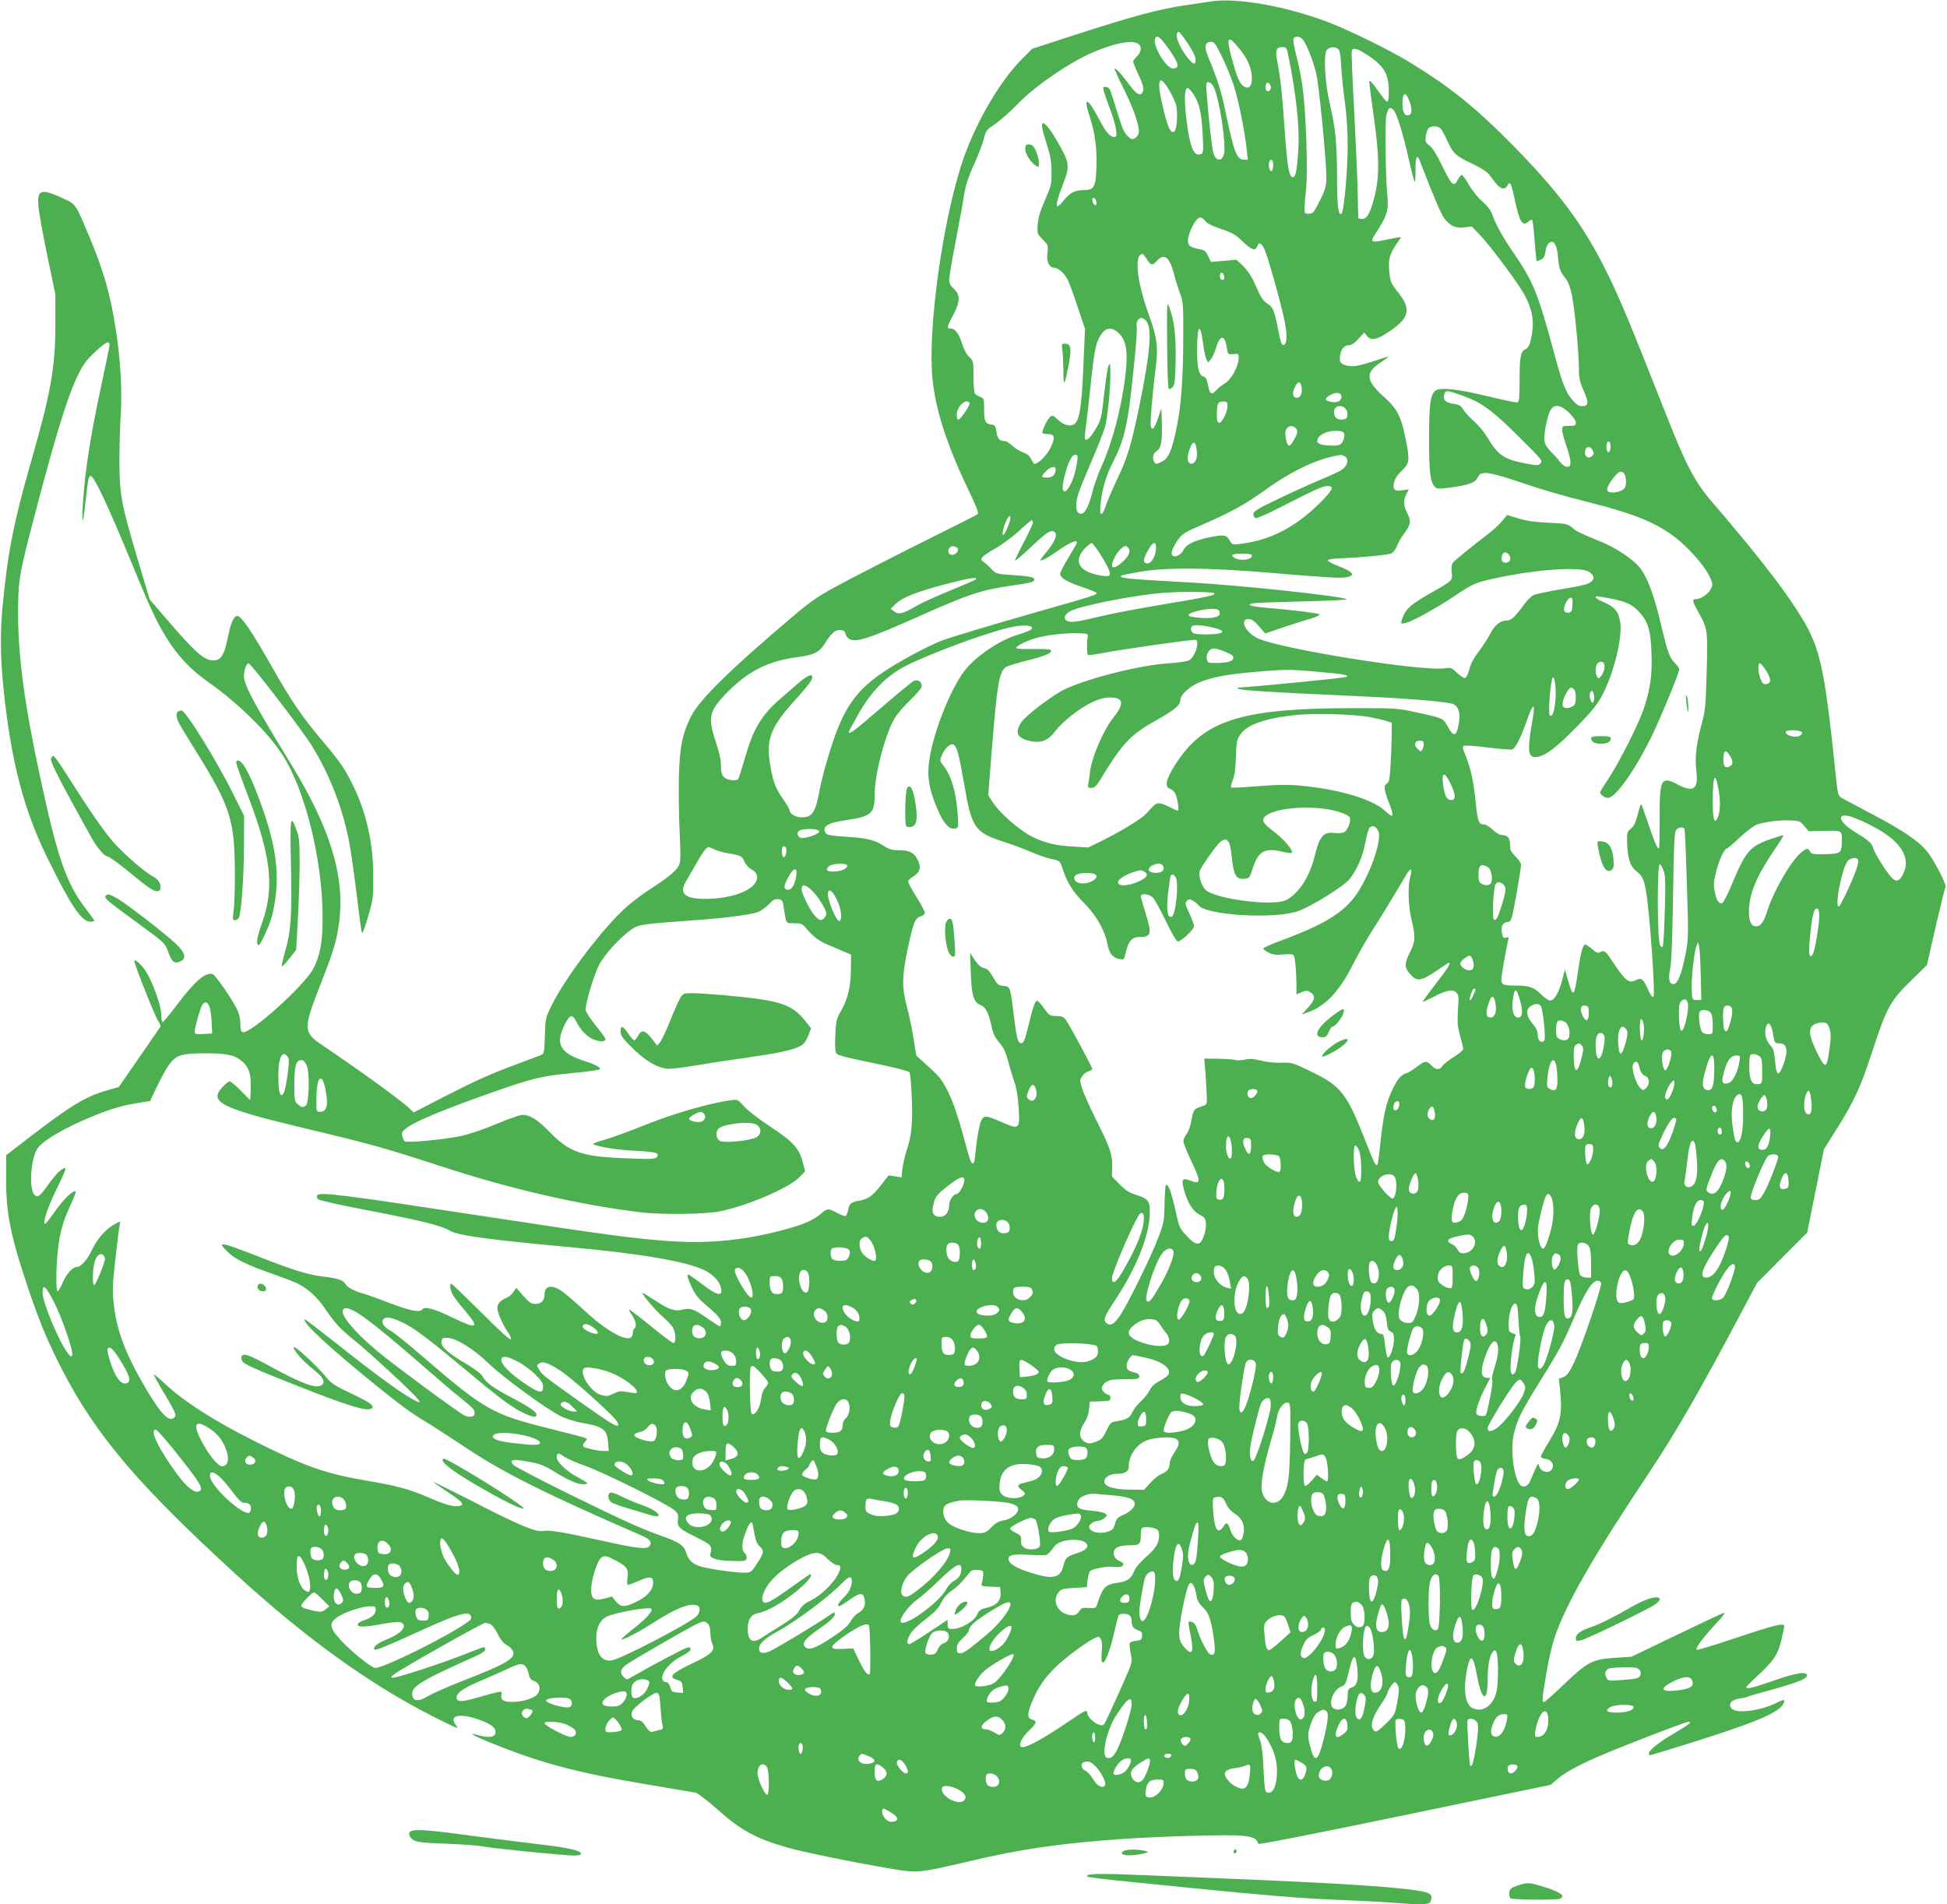 <?xml version="1.0" standalone="no"?>
<!DOCTYPE svg PUBLIC "-//W3C//DTD SVG 20010904//EN"
 "http://www.w3.org/TR/2001/REC-SVG-20010904/DTD/svg10.dtd">
<svg version="1.0" xmlns="http://www.w3.org/2000/svg"
 width="1280pt" height="1252pt" viewBox="0 0 1280 1252"
 preserveAspectRatio="xMidYMid meet">
<g transform="translate(0,1252) scale(0.1,-0.1)"
fill="#4caf50" stroke="none">
<path d="M7950 12509 c-25 -4 -97 -15 -160 -24 -165 -24 -334 -69 -691 -184
l-314 -102 -76 -77 c-150 -154 -314 -445 -393 -699 -125 -401 -214 -1059 -187
-1379 18 -208 92 -441 236 -742 55 -114 71 -155 62 -163 -7 -5 -142 -74 -302
-153 -159 -79 -396 -200 -527 -268 -229 -122 -241 -129 -400 -263 -398 -337
-603 -539 -656 -647 -57 -116 -74 -202 -79 -398 -2 -96 0 -258 5 -360 7 -143
7 -192 -3 -216 -15 -36 -68 -81 -185 -156 -47 -30 -114 -80 -150 -111 -155
-133 -413 -471 -508 -666 -35 -72 -37 -82 -40 -193 -4 -115 -4 -117 -31 -127
-14 -6 -80 -30 -146 -55 -177 -65 -268 -106 -488 -218 l-197 -102 -33 31 c-56
52 -336 255 -568 411 -127 85 -127 107 -10 405 89 227 105 282 122 417 35 293
-62 609 -317 1025 -224 367 -290 486 -308 558 -9 37 11 109 29 105 18 -4 351
-437 415 -541 115 -185 203 -410 245 -630 13 -67 35 -228 51 -357 15 -129 30
-239 34 -243 4 -5 23 45 41 110 32 110 34 128 33 263 0 219 -47 425 -138 606
-53 106 -83 149 -199 286 -131 155 -204 262 -327 480 -132 233 -203 338 -229
338 -25 0 -44 -44 -66 -154 -21 -104 -45 -140 -94 -138 -61 2 -115 49 -308
274 l-109 127 -77 258 c-110 369 -121 429 -122 648 0 99 4 241 9 315 10 154
-3 372 -35 569 -35 219 -77 366 -164 576 -100 240 -94 231 -183 272 -144 66
-169 57 -159 -55 3 -38 29 -183 58 -323 l53 -254 0 -200 c0 -281 -31 -454
-164 -915 -107 -372 -149 -581 -182 -925 -18 -179 -16 -349 5 -552 49 -477
133 -799 292 -1121 150 -305 222 -412 278 -412 15 0 27 3 27 7 0 3 -27 41 -60
84 -124 161 -184 335 -298 869 -101 469 -143 784 -143 1065 0 205 6 249 77
525 152 588 238 877 310 1030 38 80 56 106 116 163 72 68 98 81 98 50 0 -9
-25 -133 -56 -277 -65 -306 -98 -507 -114 -701 -15 -174 -9 -238 8 -90 23 201
24 205 38 205 23 0 113 -192 280 -597 119 -290 165 -386 240 -500 69 -103 146
-182 254 -258 196 -138 392 -331 487 -478 148 -228 263 -689 264 -1062 1 -166
-16 -259 -62 -345 -60 -113 -418 -434 -464 -416 -11 4 -15 21 -15 56 0 31 -8
67 -21 93 -33 68 -143 226 -160 232 -47 16 -119 -46 -236 -202 -46 -62 -89
-113 -94 -113 -5 0 -9 23 -9 50 0 55 -49 195 -96 275 -26 45 -76 93 -81 78 -4
-14 136 -366 157 -396 12 -15 18 -33 13 -40 -4 -6 -67 -98 -140 -203 l-132
-191 -78 -22 c-141 -41 -240 -101 -505 -305 l-157 -121 -1 -155 c0 -232 30
-379 149 -732 76 -222 124 -337 219 -523 222 -430 500 -758 1142 -1345 460
-422 883 -726 1304 -939 77 -39 144 -71 149 -71 6 0 2 9 -7 19 -10 11 -16 28
-14 38 6 32 83 29 177 -7 83 -32 107 -55 96 -90 -7 -23 -47 -26 -108 -9 -75
21 -46 2 70 -46 344 -139 573 -200 1053 -280 151 -25 287 -48 302 -51 15 -3
81 -54 150 -115 146 -131 249 -187 446 -244 115 -33 433 -98 711 -145 149 -25
174 -23 486 51 344 82 607 120 1025 149 257 17 680 29 769 21 82 -8 101 -17
114 -54 2 -6 379 68 962 189 l959 199 51 43 c59 51 189 116 405 202 215 86
438 170 450 170 27 0 2 -20 -90 -74 -100 -58 -170 -113 -170 -135 0 -6 4 -11
8 -11 5 0 137 40 293 89 447 141 589 206 589 271 0 5 -21 0 -47 -14 -107 -54
-262 -75 -297 -41 -28 28 -6 59 47 67 25 3 50 9 55 12 5 3 76 24 158 46 173
48 234 73 234 94 0 29 -73 18 -220 -34 -134 -47 -180 -58 -180 -43 0 3 35 39
78 78 103 96 131 138 153 232 10 43 18 84 19 92 0 23 -68 6 -327 -81 -134 -45
-246 -79 -249 -75 -10 10 38 75 124 168 50 53 69 79 54 75 -12 -4 -153 -71
-314 -148 l-293 -141 -110 -7 c-144 -8 -181 -28 -336 -177 -64 -62 -122 -113
-128 -113 -15 0 -14 15 14 183 13 81 38 189 55 239 75 223 248 525 620 1083
172 258 338 546 589 1020 l122 230 165 166 165 165 55 274 55 274 85 135 c115
184 155 270 234 511 94 288 118 332 266 475 l92 90 57 250 c32 138 61 256 65
263 9 17 -80 187 -126 240 -55 65 -158 135 -349 235 -99 53 -192 102 -206 110
-24 14 -27 22 -38 128 -81 777 -104 874 -267 1122 -109 167 -276 379 -553 702
-109 127 -167 238 -294 560 -246 623 -298 749 -386 930 -159 326 -325 548
-661 886 -226 226 -391 357 -650 514 -121 74 -373 198 -513 253 -282 111 -628
172 -797 141z m-141 -275 c32 -48 51 -86 51 -105 0 -39 -12 -37 -50 9 -61 73
-95 172 -60 172 5 0 31 -34 59 -76z m-167 19 c14 -16 44 -57 67 -92 43 -67 43
-91 0 -91 -42 0 -132 152 -116 194 9 23 20 20 49 -11z m922 8 c29 -32 84 -180
95 -254 24 -162 61 -557 61 -654 0 -45 -7 -75 -25 -115 -55 -114 -61 -123 -91
-123 -27 0 -29 2 -28 40 1 22 6 81 11 130 12 112 -1 485 -22 650 -9 66 -27
164 -42 217 -14 53 -23 104 -20 112 9 22 40 20 61 -3z m-412 -66 c52 -64 78
-127 78 -191 0 -50 -19 -71 -49 -54 -29 15 -46 52 -81 179 -42 152 -30 168 52
66z m-665 34 c21 -18 15 -53 -12 -79 -14 -13 -25 -29 -25 -36 0 -6 16 -46 36
-88 25 -53 34 -83 30 -101 -11 -42 -41 -31 -88 33 -51 69 -89 112 -100 112 -4
0 21 -57 56 -127 71 -141 111 -260 102 -298 -3 -13 -15 -29 -26 -35 -17 -9
-25 -6 -48 17 -27 27 -35 49 -99 258 -14 48 -22 61 -41 63 -20 3 -22 1 -16
-25 4 -15 22 -68 41 -118 19 -49 37 -111 40 -137 5 -43 4 -48 -14 -48 -27 0
-53 31 -102 125 -73 137 -101 143 -58 12 36 -111 49 -208 45 -337 -4 -130 -15
-150 -85 -150 -56 0 -90 -18 -131 -69 -60 -75 -60 -37 2 123 41 108 37 131
-52 281 -37 64 -70 105 -84 105 -15 0 -9 -36 23 -136 25 -77 32 -118 32 -184
1 -79 -2 -92 -43 -185 -31 -71 -45 -118 -48 -161 -4 -60 -3 -62 33 -98 36 -36
37 -40 31 -88 -8 -56 11 -98 43 -98 27 0 69 -37 90 -78 10 -21 40 -102 66
-181 l48 -143 -11 -252 c-11 -262 -25 -348 -59 -374 -26 -19 -72 -7 -110 30
-28 27 -34 29 -49 17 -21 -17 -58 -98 -50 -107 4 -3 21 -6 39 -6 43 -1 46 -26
10 -96 -24 -47 -78 -100 -103 -100 -3 0 -13 14 -21 31 -10 22 -26 35 -53 45
-21 7 -53 26 -70 43 -18 17 -41 31 -51 31 -34 0 -48 17 -54 62 -5 36 -10 44
-31 46 -43 6 -50 20 -50 98 0 72 -1 75 -27 85 -15 6 -31 16 -35 22 -4 7 -8 57
-8 113 0 97 -1 101 -29 128 -17 16 -35 51 -46 86 -20 66 -46 100 -75 100 -27
0 -26 8 16 88 47 89 48 133 5 173 -22 20 -31 37 -31 60 0 17 20 137 45 265 25
129 50 267 56 307 7 48 27 109 60 181 28 60 56 133 64 163 18 68 16 66 83 112
31 22 96 79 143 128 117 122 360 286 513 347 147 59 246 75 283 45z m545 -79
c26 -52 60 -136 77 -185 31 -93 75 -309 87 -428 l7 -67 -26 0 c-46 0 -65 50
-122 324 -26 126 -54 212 -109 344 -28 65 -27 98 2 105 31 8 37 2 84 -93z
m437 8 c52 -254 75 -472 67 -613 -9 -145 -18 -190 -36 -190 -26 0 -37 64 -55
320 -9 138 -23 291 -31 340 -8 50 -17 107 -21 127 -8 51 1 68 36 68 28 0 30
-3 40 -52z m332 36 c8 -10 14 -49 16 -103 2 -47 12 -151 23 -231 13 -92 20
-199 20 -295 0 -164 -24 -433 -40 -449 -21 -21 -30 51 -30 237 0 222 -11 331
-46 477 -34 141 -45 338 -20 363 22 21 59 22 77 1z m173 -26 c121 -75 156
-130 156 -243 0 -57 -3 -76 -12 -73 -7 2 -35 37 -63 77 -27 40 -51 67 -53 59
-1 -8 11 -108 28 -223 39 -272 40 -411 5 -543 -29 -109 -48 -142 -81 -142 -13
0 -24 3 -24 8 -1 4 -3 93 -5 197 -3 105 -14 347 -24 539 -11 192 -17 355 -14
362 8 22 32 17 87 -18z m-1291 -235 c19 -32 40 -75 47 -96 14 -46 9 -162 -8
-179 -22 -22 -42 14 -72 138 -49 195 -35 250 33 137z m291 25 c32 -50 76 -293
76 -419 0 -73 -47 -94 -71 -32 -10 26 -32 217 -46 396 -5 67 -4 77 10 77 9 0
23 -10 31 -22z m380 -21 c-9 -25 -34 -21 -34 6 0 13 3 27 7 31 11 11 34 -19
27 -37z m-504 -43 c36 -58 49 -115 57 -264 5 -103 4 -118 -11 -123 -27 -11
-44 3 -61 46 -21 56 -45 225 -45 315 0 88 16 95 60 26z m1414 -34 c20 -51 20
-89 1 -96 -28 -11 -45 16 -45 71 0 78 19 88 44 25z m-106 -59 c20 -12 65 -154
102 -321 18 -80 36 -149 40 -153 4 -4 6 29 6 75 -1 89 10 110 30 56 76 -200
138 -347 159 -374 38 -50 77 -67 134 -59 l47 6 55 -58 c74 -78 256 -323 295
-398 42 -80 57 -150 49 -222 -10 -84 -22 -119 -49 -131 -30 -13 -36 -50 -36
-215 0 -95 -3 -129 -13 -133 -7 -2 -96 16 -198 41 -197 48 -314 60 -343 36
-33 -27 -41 -90 -41 -316 0 -222 8 -287 40 -318 11 -12 28 -12 103 -2 122 17
159 31 177 66 13 25 21 29 57 29 24 0 105 -21 188 -49 188 -64 272 -89 515
-151 247 -64 376 -113 492 -190 112 -73 241 -216 280 -307 14 -34 14 -40 -2
-70 -17 -31 -67 -63 -99 -63 -23 0 -20 -14 19 -84 62 -111 62 -115 55 -391 -6
-228 -9 -258 -33 -345 -34 -124 -46 -224 -35 -307 16 -119 -19 -146 -118 -93
-114 60 -124 42 -123 -218 0 -107 -2 -196 -4 -199 -9 -8 -26 31 -67 150 -21
61 -42 121 -46 132 -6 14 -12 0 -26 -55 -14 -57 -25 -80 -45 -97 -26 -21 -28
-28 -26 -88 2 -106 20 -161 60 -192 38 -29 50 -52 63 -125 24 -126 64 -688 50
-702 -6 -6 -19 11 -34 45 -32 73 -45 83 -81 65 -46 -24 -69 -6 -149 115 -51
77 -59 84 -85 69 -17 -8 -26 -5 -54 20 -19 16 -39 30 -45 30 -15 0 -30 -52
-47 -170 -26 -179 -31 -184 -66 -67 l-21 72 -17 -65 c-19 -77 -50 -134 -75
-138 -11 -3 -35 12 -60 36 -52 51 -80 62 -166 62 -86 0 -100 5 -100 39 0 22
29 190 45 259 5 20 3 23 -14 17 -17 -5 -21 0 -27 31 -8 45 4 68 38 72 24 3 26
9 57 180 17 97 31 186 31 196 0 10 -16 34 -35 53 -19 19 -36 42 -36 51 -1 9
-2 30 -3 45 -2 32 -20 47 -54 47 -13 0 -39 16 -59 35 -20 20 -46 35 -59 35
-33 0 -40 20 -53 150 -14 137 -32 217 -65 300 -22 53 -23 62 -10 67 9 3 80 -2
159 -12 78 -10 150 -15 158 -12 20 8 56 79 92 182 44 127 61 132 40 12 -37
-211 -31 -254 33 -243 56 9 131 67 265 205 97 100 132 144 164 207 75 144 132
382 114 478 -12 67 -36 95 -102 124 -32 14 -59 29 -59 34 0 11 5 10 101 -8
102 -19 146 -41 192 -95 53 -61 69 -116 74 -257 6 -144 -6 -237 -49 -367 -33
-102 -165 -363 -239 -473 -27 -40 -49 -76 -49 -81 0 -18 39 -43 59 -36 56 17
183 203 287 420 61 128 174 403 174 425 0 6 -11 22 -25 36 -39 39 -50 68 -94
252 -47 199 -87 307 -136 374 -41 56 -159 136 -264 178 -137 56 -155 65 -186
91 -28 24 -39 27 -152 32 -84 3 -146 12 -199 28 l-76 23 -34 -41 c-18 -22 -59
-60 -91 -84 -116 -89 -218 -172 -231 -188 -9 -10 -12 -32 -8 -62 6 -56 6 -56
-119 -127 -156 -88 -187 -116 -210 -191 -7 -23 -6 -24 26 -17 40 8 203 98 318
175 122 82 138 89 257 116 275 61 573 83 631 45 29 -19 36 -39 21 -57 -19 -23
-47 -31 -210 -58 -83 -14 -162 -31 -176 -38 -14 -6 -41 -32 -59 -57 -64 -88
-88 -110 -120 -110 -41 0 -79 -32 -109 -93 -15 -28 -48 -78 -74 -113 -31 -40
-52 -80 -60 -114 -7 -28 -19 -54 -27 -57 -8 -3 -30 10 -53 32 -36 35 -41 37
-83 31 -149 -22 -1091 129 -1232 199 -78 38 -118 125 -57 125 20 0 38 -12 68
-47 l42 -48 108 37 c60 20 142 47 183 58 44 13 70 25 64 31 -8 8 -180 29 -359
44 -91 8 -124 20 -78 28 16 4 166 9 334 13 170 4 296 10 284 15 -63 23 -702
91 -1024 109 -434 24 -475 28 -458 46 3 3 61 14 129 26 174 28 438 26 824 -6
424 -35 486 -39 529 -31 58 11 43 35 -47 70 -43 16 -78 35 -78 40 0 6 27 11
58 13 172 7 337 23 360 34 15 8 30 28 37 49 7 19 29 57 49 84 42 55 45 80 17
135 -24 47 -25 81 -4 122 l16 31 -38 -6 c-55 -9 -68 2 -60 48 5 25 21 51 52
80 52 51 54 67 23 218 -29 142 -55 192 -144 271 -116 104 -120 156 -20 222 30
20 55 38 55 40 0 1 -38 -10 -85 -26 -47 -16 -105 -32 -130 -36 -52 -7 -104 10
-106 35 -4 58 20 101 57 101 18 0 38 13 65 42 l38 42 19 -24 c26 -33 72 -22
158 39 121 85 131 141 45 249 -42 52 -50 69 -56 121 -11 97 -1 133 62 220 17
24 17 24 -12 19 -17 -3 -58 -11 -92 -18 -69 -15 -84 -10 -63 23 96 151 101
167 89 294 -10 108 -14 478 -5 506 3 9 8 24 11 32 5 17 14 19 33 6z m315 -128
c8 -10 27 -45 42 -78 36 -82 56 -101 161 -150 58 -27 99 -54 115 -74 13 -17
35 -45 47 -61 28 -35 57 -39 73 -9 16 31 24 15 47 -91 32 -152 51 -182 91
-146 11 10 22 13 25 8 3 -5 10 -67 15 -137 6 -70 11 -129 13 -131 2 -1 15 3
28 9 19 10 26 23 31 56 5 38 20 60 41 61 21 0 36 -36 41 -106 7 -74 12 -87 56
-144 11 -14 27 -59 35 -100 19 -94 46 -379 46 -481 0 -64 5 -88 31 -147 36
-80 33 -102 -10 -102 -22 0 -38 10 -65 42 -44 51 -65 105 -126 333 -97 360
-133 449 -256 627 -74 108 -121 191 -145 262 -9 24 -32 54 -62 80 -27 22 -67
71 -88 108 -22 38 -44 68 -49 68 -5 0 -16 -13 -25 -30 -27 -53 -40 -42 -106
94 -33 69 -63 116 -82 130 -25 18 -28 26 -24 59 3 21 11 44 17 52 17 20 64 19
83 -2z m-1103 -237 c0 -19 -4 -38 -10 -41 -12 -7 -24 39 -16 60 10 27 26 16
26 -19z m-1162 -245 c3 -16 -1 -22 -10 -19 -7 3 -15 15 -16 27 -3 16 1 22 10
19 7 -3 15 -15 16 -27z m715 -123 c9 -15 44 -33 103 -53 75 -25 97 -38 143
-82 56 -56 86 -66 96 -33 11 36 33 21 55 -37 27 -74 91 -301 119 -425 25 -109
25 -181 0 -186 -13 -2 -20 15 -33 85 -28 142 -36 164 -72 185 -20 12 -41 38
-54 66 -12 26 -33 70 -46 99 -14 28 -43 68 -65 88 l-41 37 -83 -7 -84 -7 -18
38 c-16 33 -24 40 -63 47 -55 11 -70 22 -70 53 0 54 52 154 80 154 10 0 24
-10 33 -22z m-383 -253 c26 -42 35 -43 66 -10 48 52 82 26 112 -85 10 -41 29
-101 41 -132 19 -52 21 -77 20 -260 0 -292 -13 -474 -43 -615 -32 -159 -54
-208 -101 -230 -31 -15 -37 -15 -45 -3 -17 26 -11 57 14 74 30 19 38 65 34
191 l-3 90 -23 -67 c-24 -68 -35 -81 -46 -53 -6 18 9 207 30 374 20 151 13
207 -47 372 -76 213 -93 389 -38 389 4 0 17 -16 29 -35z m508 -113 c2 -15 -2
-22 -12 -22 -11 0 -16 9 -16 26 0 31 23 28 28 -4z m-513 -292 c41 -45 28 -206
-46 -566 -51 -247 -77 -333 -144 -474 -30 -63 -63 -139 -73 -169 -27 -81 -46
-80 -37 0 11 109 36 191 86 289 55 107 82 200 104 363 26 198 54 491 48 520
-6 28 10 57 32 57 6 0 20 -9 30 -20z m-191 -71 c62 -49 75 -128 52 -308 -28
-213 -86 -427 -156 -581 -21 -47 -49 -125 -61 -174 -25 -102 -56 -148 -86
-130 -14 9 -18 24 -17 60 0 38 19 93 86 249 48 110 93 225 102 255 17 60 36
244 36 355 0 120 -19 60 -40 -127 -19 -169 -21 -179 -57 -238 -35 -59 -57 -80
-70 -67 -3 3 0 41 6 84 6 43 20 164 31 270 25 249 38 301 83 351 26 28 56 28
91 1z m565 -77 c6 -45 16 -92 22 -104 l12 -22 18 23 c11 13 26 48 35 78 25 85
57 83 70 -5 6 -42 7 -43 43 -40 35 3 36 2 34 -30 -2 -54 -49 -138 -91 -163
-20 -12 -47 -33 -58 -47 -26 -29 -40 -23 -49 21 -12 57 -16 66 -35 72 -28 9
-40 58 -40 169 0 168 21 194 39 48z m649 -297 c4 -42 -17 -69 -44 -58 -18 7
-18 37 2 74 20 39 38 32 42 -16z m1056 -46 c126 -45 193 -94 371 -270 150
-149 159 -160 143 -175 -16 -16 -22 -16 -104 0 -138 27 -177 54 -248 174 -21
34 -60 81 -87 103 -27 23 -57 57 -68 75 -16 27 -28 34 -65 39 -53 8 -71 25
-62 60 8 32 17 31 120 -6z m-796 -3 c6 -28 -24 -46 -62 -39 -48 9 -52 20 -15
43 40 24 72 23 77 -4z m-2444 -45 c7 -11 -54 -103 -71 -109 -9 -2 -13 8 -13
33 0 52 63 110 84 76z m1696 -21 c0 -39 -36 -110 -55 -110 -11 0 -15 13 -15
54 0 73 6 86 41 86 26 0 29 -4 29 -30z m775 -16 c9 -9 15 -28 13 -43 -2 -20
-9 -27 -31 -29 -36 -4 -57 13 -57 48 0 40 44 54 75 24z m1470 -27 c26 -26 45
-53 45 -65 0 -19 -5 -22 -45 -22 -41 0 -45 -2 -45 -25 0 -14 9 -51 20 -83 27
-76 40 -131 33 -148 -9 -24 -40 -15 -65 17 -13 17 -40 48 -61 68 -24 24 -40
49 -43 71 -7 42 19 174 41 206 25 39 66 32 120 -19z m-1791 -110 c9 -13 6 -27
-13 -62 -13 -25 -29 -45 -36 -45 -12 0 -25 43 -25 84 0 45 51 61 74 23z m314
-35 c2 -13 -4 -34 -12 -48 -13 -19 -25 -24 -60 -24 -69 0 -106 10 -106 30 0
38 62 70 130 67 39 -2 45 -5 48 -25z m1750 -86 c-2 -15 -7 -28 -13 -29 -12 -2
-19 38 -10 60 9 25 27 1 23 -31z m-2723 1 c10 -50 2 -89 -18 -101 -29 -18 -48
15 -35 62 21 78 43 94 53 39z m2606 -18 c9 -17 8 -25 -4 -37 -21 -20 -47 -8
-47 21 0 42 31 52 51 16z m-3389 -34 c9 -9 -12 -117 -33 -166 -44 -101 -79
-90 -54 16 27 116 61 176 87 150z m1763 -8 c24 -19 14 -60 -23 -85 -15 -11
-77 -40 -139 -65 -61 -26 -186 -82 -277 -126 -137 -65 -166 -83 -166 -101 0
-11 6 -23 14 -26 8 -3 75 25 148 63 243 124 289 145 320 147 54 2 44 -23 -48
-114 -163 -160 -326 -243 -521 -266 -51 -6 -53 -6 -70 25 -21 36 -38 38 -143
16 -88 -19 -143 -46 -158 -79 -15 -33 -57 -55 -74 -38 -14 14 2 56 42 111 23
31 48 46 151 90 186 80 281 132 419 231 180 130 357 211 496 229 5 0 18 -5 29
-12z m-1905 -83 c0 -34 -20 -54 -55 -54 -42 0 -43 5 -8 42 29 31 63 37 63 12z
m3740 -33 c12 -23 13 -71 2 -88 -16 -26 -84 -41 -110 -24 -16 10 1 49 44 100
30 36 49 39 64 12z m-4050 -333 c-24 -64 -45 -88 -37 -41 10 50 36 105 47 98
6 -4 2 -25 -10 -57z m160 15 c0 -9 -27 -68 -61 -131 -33 -63 -58 -116 -56
-118 3 -3 47 35 99 84 102 96 131 117 154 108 32 -12 14 -63 -48 -137 -21 -25
-38 -48 -38 -52 0 -11 58 21 134 75 63 43 106 60 106 41 0 -5 -25 -48 -55 -98
-30 -49 -55 -97 -55 -107 0 -27 45 -55 146 -88 51 -17 94 -35 94 -40 0 -11
-39 -23 -345 -110 -354 -101 -608 -177 -682 -205 -35 -14 -119 -54 -186 -91
-300 -163 -400 -262 -492 -490 -37 -92 -98 -298 -116 -394 -28 -153 -47 -182
-118 -184 -39 -1 -81 24 -81 49 0 6 -20 40 -45 76 -50 70 -67 121 -86 249 -20
144 13 224 160 388 96 107 121 140 121 159 0 26 -33 12 -92 -39 -33 -29 -84
-73 -112 -97 -130 -112 -184 -202 -240 -399 -19 -67 -38 -126 -41 -132 -11
-18 -74 -11 -95 10 -15 15 -20 33 -20 76 0 37 -12 90 -36 162 -52 157 -42 199
79 322 137 139 268 204 462 230 102 13 140 31 172 81 49 77 74 100 107 97 22
-2 32 -9 34 -23 2 -11 11 -26 20 -32 41 -33 124 -7 489 156 303 135 386 162
578 190 134 19 155 25 155 41 0 15 -34 22 -143 29 -107 7 -109 8 -141 42 -18
19 -41 39 -51 45 -30 17 -12 37 77 87 46 26 117 79 158 117 41 38 78 69 83 70
4 0 7 -8 7 -17z m443 -206 c52 -82 70 -124 61 -139 -9 -14 -88 -1 -141 22 -74
33 -81 94 -18 157 18 18 37 33 42 33 5 0 30 -33 56 -73z m367 44 c0 -61 -35
-116 -66 -104 -21 8 -17 29 13 84 30 56 53 64 53 20z m-1310 -1 c20 -12 2 -44
-27 -48 -24 -4 -38 25 -22 44 13 16 28 17 49 4z m1129 -4 c17 -20 0 -56 -43
-94 -63 -55 -84 -37 -46 38 18 35 53 70 71 70 4 0 12 -6 18 -14z m2504 -47
c14 -22 2 -49 -22 -49 -26 0 -34 15 -27 46 7 28 32 29 49 3z m-1693 -3 c0 -26
-72 -36 -111 -16 -35 20 -19 30 46 30 49 0 65 -3 65 -14z m-1815 -155 c-6 -6
-83 -39 -171 -75 -89 -36 -189 -82 -221 -101 -85 -50 -117 -58 -145 -35 l-23
18 36 34 c44 41 136 77 327 128 146 38 215 49 197 31z m1564 -90 c21 -13 -22
-23 -339 -76 -151 -25 -329 -59 -395 -75 -161 -38 -191 -43 -220 -36 -36 9
-32 42 6 65 61 37 431 110 629 124 103 8 306 6 319 -2z m2359 -78 c-3 -41 -6
-48 -26 -51 -13 -2 -25 3 -28 13 -9 23 22 85 41 85 13 0 15 -10 13 -47z
m-2320 -50 c3 -17 -4 -24 -31 -31 -33 -9 -101 -7 -156 4 -17 4 -21 8 -13 16
16 16 111 37 157 35 33 -2 41 -6 43 -24z m-1233 -103 c0 -10 -31 -24 -95 -44
-112 -34 -245 -120 -330 -213 -90 -99 -207 -375 -246 -582 -20 -108 -13 -185
26 -293 52 -142 99 -202 146 -184 15 6 16 17 11 85 -12 160 -43 263 -99 333
-21 27 -21 28 -3 69 23 49 58 77 78 60 19 -15 32 -65 62 -236 53 -312 70 -337
265 -400 47 -15 126 -44 175 -65 50 -21 106 -41 125 -45 63 -12 69 -16 81 -53
32 -101 67 -159 141 -234 84 -84 139 -179 158 -273 13 -65 34 -91 77 -100 29
-6 33 -4 39 22 21 98 43 123 104 123 69 0 73 24 30 160 -16 52 -30 101 -30
108 0 21 57 14 80 -10 12 -13 50 -83 85 -155 37 -77 70 -133 78 -133 22 0 107
79 107 100 0 10 -14 48 -31 85 -28 60 -30 68 -16 82 12 12 19 13 38 2 13 -7
30 -20 37 -30 46 -66 490 -94 652 -41 82 27 299 161 340 210 50 60 90 152 106
243 8 46 21 90 28 98 19 18 43 8 58 -25 22 -49 -38 -237 -121 -378 -84 -142
-210 -225 -511 -337 -69 -25 -125 -50 -125 -55 0 -5 16 -17 35 -27 27 -14 48
-17 97 -12 40 3 64 2 68 -6 9 -14 17 -97 18 -185 l0 -72 35 15 c30 12 37 12
58 -2 34 -22 30 -49 -17 -100 l-42 -45 41 14 c118 42 211 142 300 322 28 55
83 152 123 215 63 99 126 202 225 369 30 50 41 42 25 -17 -17 -60 -13 -190 9
-281 27 -112 25 -142 -10 -212 -38 -75 -38 -101 1 -145 44 -50 71 -47 169 20
44 30 83 55 85 55 16 0 -5 -34 -85 -137 -49 -64 -89 -118 -87 -120 2 -1 32 13
68 31 83 45 130 54 153 30 16 -15 17 -30 11 -113 -5 -79 -3 -109 14 -171 11
-41 21 -81 21 -87 0 -7 -28 -31 -62 -52 -35 -22 -69 -49 -76 -60 -16 -28 -43
-26 -72 4 -31 33 -41 32 -95 -9 -24 -19 -55 -38 -67 -41 -38 -12 -59 -37 -94
-109 -41 -85 -60 -170 -79 -350 -7 -76 -16 -141 -20 -144 -10 -11 -22 13 -75
148 -125 320 -162 368 -355 462 -125 61 -132 63 -200 61 -40 -2 -99 4 -136 14
-50 12 -76 14 -105 6 -22 -5 -50 -6 -64 -2 -14 4 -65 7 -114 8 l-89 1 9 -107
c4 -60 8 -128 8 -152 1 -43 0 -45 -41 -58 -45 -15 -47 -19 -63 -101 -5 -30
-19 -65 -30 -79 -11 -14 -20 -35 -20 -47 0 -12 23 -68 50 -126 67 -140 66
-160 -2 -133 -56 22 -64 10 -43 -64 24 -85 59 -138 102 -160 33 -16 38 -23 41
-57 4 -46 -22 -122 -44 -130 -21 -8 -44 6 -91 57 -34 37 -43 56 -57 123 -35
159 -56 217 -72 201 -3 -3 -7 -59 -8 -124 -2 -110 -5 -125 -40 -218 -47 -125
-203 -442 -253 -515 -39 -57 -63 -70 -88 -50 -25 21 -17 42 61 160 132 201
214 401 222 546 5 97 -4 111 -92 139 -42 13 -69 31 -106 69 l-50 51 2 65 c1
80 -13 123 -107 310 -40 80 -81 171 -90 202 -17 53 -17 58 -1 82 9 14 27 28
41 32 14 3 25 11 25 17 0 12 -144 280 -172 320 -16 22 -27 27 -64 27 -41 0
-46 3 -80 50 -20 28 -40 50 -45 50 -14 0 -29 -42 -58 -165 -20 -83 -31 -111
-44 -113 -24 -5 -33 26 -52 181 -23 190 -23 191 -68 195 -34 3 -41 9 -68 57
-23 41 -37 55 -60 60 -22 5 -39 21 -61 53 l-30 47 4 -130 c5 -150 19 -195 66
-214 34 -14 52 -51 72 -144 8 -42 22 -69 49 -101 30 -34 43 -63 60 -128 12
-45 31 -107 41 -136 13 -35 22 -94 27 -168 8 -139 5 -142 -106 -94 -115 50
-125 50 -144 2 -9 -22 -21 -89 -28 -148 -6 -60 -13 -112 -16 -116 -12 -20 -23
-1 -43 75 -56 211 -85 299 -125 384 -39 80 -55 101 -128 167 l-83 76 -18 111
c-9 60 -29 154 -43 207 -35 130 -34 202 6 392 36 167 48 196 86 206 14 4 25
13 25 23 0 9 -25 56 -55 104 -30 47 -55 93 -55 101 0 8 16 23 35 34 44 27 53
60 28 109 -23 47 -53 63 -124 63 -44 0 -64 6 -100 29 -59 39 -109 51 -251 60
-86 5 -122 11 -129 22 -27 43 9 68 122 85 179 26 199 43 199 168 0 133 67 391
130 501 16 28 63 83 104 122 43 41 76 81 76 92 0 29 -26 46 -53 34 -12 -6
-109 -86 -215 -177 -176 -152 -212 -179 -212 -159 0 4 28 57 63 118 85 150
186 253 312 317 162 82 532 219 685 253 82 18 145 16 145 -5z m1167 9 c115
-24 110 -48 -9 -50 -38 -1 -79 2 -91 5 -21 7 -30 35 -15 49 10 10 55 8 115 -4z
m-801 -64 c-7 -34 -6 -113 1 -120 3 -4 42 1 85 9 111 23 617 95 626 89 24 -15
-8 -114 -45 -134 -12 -7 -72 -16 -133 -20 -183 -11 -517 -94 -679 -168 -78
-35 -259 -172 -291 -219 -48 -70 -27 -109 67 -126 65 -12 112 8 153 64 46 62
155 149 241 191 47 23 79 32 120 33 90 2 98 -39 25 -130 -69 -88 -145 -264
-156 -366 -3 -29 -8 -63 -11 -75 -4 -19 0 -23 21 -23 21 0 33 12 63 61 139
229 194 288 354 378 130 73 168 104 168 139 0 36 66 94 136 120 90 34 182 50
385 67 168 14 203 14 360 0 196 -17 226 -22 213 -35 -7 -7 -609 -66 -714 -71
-9 0 -7 -3 6 -9 22 -9 241 -23 634 -40 441 -20 662 -36 763 -56 43 -9 61 -58
47 -132 -16 -91 -34 -91 -82 -3 -21 38 -32 42 -194 77 -125 28 -138 28 -424
28 -700 0 -954 -74 -1135 -329 -83 -117 -106 -187 -65 -200 11 -4 27 -16 34
-28 16 -26 31 -117 19 -117 -4 0 -30 11 -57 25 -60 30 -80 31 -105 4 -11 -11
-32 -34 -48 -51 -32 -34 -167 -116 -293 -178 l-85 -42 -100 6 c-115 6 -184 23
-270 65 -79 39 -212 155 -255 221 l-33 52 22 282 c36 449 50 532 94 560 12 8
78 28 146 45 118 29 165 51 147 68 -4 5 -57 7 -117 6 -66 -2 -109 1 -109 7 0
11 58 42 115 60 66 22 195 38 280 37 74 -2 80 -3 76 -22z m917 -106 c31 -13
43 -24 40 -36 -4 -21 -36 -31 -110 -32 -54 -1 -58 1 -64 24 -4 16 0 35 11 51
19 29 45 27 123 -7z m2478 -74 c8 -20 -1 -55 -20 -80 -14 -17 -17 -18 -26 -5
-14 21 -13 73 2 88 16 16 37 15 44 -3z m1063 -42 c36 -54 37 -86 3 -91 -18 -3
-26 4 -37 32 -17 39 -20 106 -6 106 5 0 23 -21 40 -47z m-1383 -191 c-6 -80
-21 -121 -38 -104 -11 11 5 223 19 245 13 21 25 -66 19 -141z m122 66 c16 -16
15 -93 0 -106 -21 -16 -52 -22 -67 -13 -16 11 -8 54 19 99 21 35 30 38 48 20z
m132 -54 c0 -19 -4 -34 -10 -34 -13 0 -24 45 -16 66 10 25 26 6 26 -32z
m-1475 -129 c43 -8 94 -20 112 -26 l33 -11 -1 -96 c-1 -53 -4 -141 -8 -195 -5
-81 -9 -100 -24 -109 -23 -12 -18 -47 19 -137 13 -34 22 -67 18 -72 -4 -7 -21
4 -43 25 -73 71 -252 131 -478 161 -137 18 -200 19 -389 4 -80 -7 -147 -9
-150 -6 -4 3 1 25 11 49 12 30 18 77 20 151 3 96 6 112 28 146 45 68 168 110
377 131 117 12 379 4 475 -15z m2843 -102 c2 -7 -8 -17 -22 -23 -31 -11 -86 5
-86 27 0 18 101 15 108 -4z m-2488 -75 c0 -13 -5 -30 -10 -38 -8 -13 -12 -12
-31 7 -27 26 -19 53 16 53 19 0 25 -5 25 -22z m2013 -77 c22 -37 22 -58 0 -69
-30 -16 -43 -3 -43 42 0 64 15 73 43 27z m-1829 -200 c27 -61 26 -91 -4 -91
-27 0 -40 22 -51 89 -16 104 9 104 55 2z m1757 -41 c11 -75 7 -137 -12 -173
-20 -36 -29 2 -29 118 0 177 18 201 41 55z m-2583 -109 c74 -11 149 -38 156
-56 9 -23 -14 -84 -36 -96 -11 -6 -39 -9 -61 -6 -76 10 -101 -18 -133 -148
-33 -137 -103 -247 -187 -292 -82 -45 -475 6 -534 69 -30 33 -47 102 -32 130
25 48 113 170 133 184 47 33 63 10 75 -110 11 -109 28 -138 79 -134 36 3 37 4
59 73 36 110 80 134 198 104 24 -6 49 -9 55 -7 21 7 -45 87 -112 138 -71 53
-85 74 -66 97 43 52 237 78 406 54z m3569 -101 c206 -102 282 -215 223 -330
-23 -46 -46 -51 -77 -17 -33 35 -111 161 -118 190 -8 32 -30 52 -113 102 -105
64 -134 124 -53 111 20 -3 82 -28 138 -56z m-425 -11 l29 -34 92 2 c124 4 127
2 126 -55 -2 -94 -2 -94 -107 -98 -82 -2 -93 0 -102 17 -14 26 -23 24 -64 -11
-66 -58 -174 -246 -216 -375 -26 -81 -44 -105 -76 -105 -32 0 -47 33 -46 102
2 113 49 226 167 400 35 51 62 94 60 96 -2 2 -45 -11 -94 -28 -130 -47 -156
-79 -251 -308 -24 -57 -50 -106 -57 -109 -22 -9 -39 17 -50 75 -9 44 -7 68 9
130 19 76 54 152 69 152 5 0 44 33 87 74 43 40 94 79 113 85 56 18 149 30 218
27 60 -2 66 -5 93 -37z m-788 -18 c3 -4 10 -169 16 -366 11 -347 10 -360 -10
-464 -27 -132 -51 -191 -79 -191 -28 0 -35 35 -20 106 8 38 14 209 18 475 5
331 9 419 20 432 14 18 46 23 55 8z m-5696 -10 c11 -6 11 -10 0 -18 -18 -14
-77 -33 -103 -33 -27 0 -40 27 -24 46 13 15 105 19 127 5z m-208 -131 c0 -28
-11 -51 -21 -44 -10 6 -12 57 -3 67 11 10 24 -3 24 -23z m-472 5 c17 -9 56
-20 87 -25 85 -14 94 -18 109 -55 8 -19 28 -41 45 -50 40 -20 50 -58 24 -93
-43 -60 -177 -102 -329 -102 -130 0 -170 35 -127 110 11 19 41 71 66 115 47
83 71 115 85 115 5 0 23 -7 40 -15z m7518 -69 c3 -7 -3 -38 -14 -67 -28 -80
-104 -239 -113 -239 -31 0 25 272 62 303 25 20 58 22 65 3z m-4566 -56 c0 -23
-37 -35 -75 -26 -34 9 -31 30 7 49 37 18 68 8 68 -23z m-2080 17 c0 -19 -44
-37 -89 -37 -47 0 -56 8 -34 32 20 22 123 27 123 5z m5367 -33 c12 -31 13 -82
8 -254 -3 -118 -9 -224 -12 -234 -5 -19 -6 -19 -19 -1 -19 25 -21 539 -2 533
6 -2 18 -22 25 -44z m-1157 26 c21 -11 35 -67 25 -99 -7 -23 -35 -27 -66 -11
-15 8 -19 21 -19 59 0 63 15 75 60 51z m-4546 -63 c-8 -53 -29 -87 -53 -87
-28 0 -31 20 -8 65 41 83 72 94 61 22z m2287 33 c33 -18 21 -40 -36 -66 -70
-31 -135 -33 -135 -4 0 24 75 64 148 79 2 1 12 -4 23 -9z m-327 -16 c46 -18
-24 -68 -87 -62 -37 4 -56 30 -38 52 14 16 93 22 125 10z m536 -23 c21 -41 -1
-250 -27 -258 -28 -10 -36 42 -24 154 7 59 15 111 17 115 9 14 23 9 34 -11z
m2155 -48 c19 -18 16 -46 -16 -147 -23 -73 -33 -91 -48 -82 -13 9 -3 215 12
234 13 17 32 15 52 -5z m-4548 -37 c21 -19 52 -61 70 -93 30 -55 31 -61 17
-81 -20 -29 -35 -28 -66 6 -29 29 -88 147 -88 173 0 39 21 37 67 -5z m169 -71
c24 -51 32 -119 14 -130 -20 -12 -89 158 -76 190 9 25 34 2 62 -60z m-353 -45
c16 -106 12 -100 68 -100 41 0 54 -5 72 -25 66 -77 88 -92 193 -135 l109 -46
-1 -99 c-1 -115 -20 -193 -67 -275 -27 -48 -32 -66 -35 -147 -3 -51 -2 -103 2
-116 6 -26 1 -25 320 -92 87 -18 162 -39 166 -45 4 -7 11 -81 14 -164 8 -165
-1 -255 -34 -351 -11 -33 -23 -86 -27 -118 l-6 -58 -43 7 -42 6 -52 -66 c-56
-72 -83 -90 -145 -101 -51 -10 -62 -18 -69 -60 -4 -19 -11 -37 -16 -40 -4 -3
-30 6 -56 20 -59 32 -66 31 -106 -4 -47 -40 -101 -66 -204 -95 -269 -78 -524
-105 -792 -86 -225 15 -432 43 -1197 160 -970 148 -1105 165 -1120 140 -4 -6
-1 -18 6 -25 8 -7 158 -41 334 -74 340 -65 479 -100 531 -132 53 -32 259 -60
794 -109 459 -42 754 -92 876 -149 66 -31 111 -81 116 -131 5 -45 -31 -35
-124 35 -47 36 -89 65 -92 65 -12 0 -5 -27 23 -86 20 -43 45 -75 87 -110 85
-72 104 -94 104 -120 0 -13 -4 -24 -8 -24 -4 0 -37 21 -73 46 -92 66 -121 77
-170 64 -52 -14 -86 -3 -184 61 -42 27 -78 49 -81 49 -13 0 90 -122 136 -160
28 -23 57 -55 65 -71 19 -35 20 -99 2 -99 -6 0 -73 49 -147 110 -74 60 -139
110 -143 110 -4 0 4 -17 18 -37 26 -39 33 -77 15 -88 -5 -3 -10 -17 -10 -31 0
-78 -145 -10 -313 145 -46 43 -107 96 -136 119 -74 59 -131 55 -131 -8 0 -40
-22 -63 -60 -63 -28 0 -41 9 -80 53 l-46 53 -18 -27 c-9 -15 -29 -32 -44 -38
-44 -19 -62 -39 -62 -70 0 -29 36 -110 71 -160 11 -14 19 -34 19 -44 0 -12
-69 50 -193 174 -106 105 -196 192 -200 192 -12 0 -8 -39 8 -70 8 -16 44 -63
80 -105 102 -120 86 -129 -86 -45 -118 57 -180 73 -194 50 -13 -21 -80 -8
-203 39 -70 27 -150 56 -178 64 -69 20 -111 43 -124 66 -12 24 -54 37 -139 47
-98 10 -205 43 -433 133 -254 99 -277 103 -200 29 48 -47 125 -84 292 -143 74
-26 149 -54 165 -63 68 -34 128 -88 177 -159 66 -99 106 -143 202 -219 44 -35
153 -133 243 -216 196 -182 226 -221 124 -161 -83 47 -262 179 -480 353 -118
93 -216 168 -218 166 -19 -19 171 -194 472 -437 167 -135 223 -176 334 -243
49 -30 172 -110 273 -177 236 -156 519 -297 1141 -567 52 -23 66 -44 46 -68
-19 -23 -87 -14 -334 41 -245 54 -319 66 -366 59 -48 -8 -158 38 -476 202
-134 68 -243 122 -243 120 0 -3 43 -33 95 -67 96 -63 114 -85 73 -91 -38 -6
-96 10 -204 58 -121 52 -206 76 -404 109 -271 46 -406 94 -735 259 -270 136
-459 257 -584 372 -44 42 -81 72 -81 68 0 -4 34 -66 76 -136 63 -106 74 -131
64 -143 -34 -41 -82 5 -182 170 -138 231 -200 391 -220 569 -10 89 -9 127 11
301 12 110 25 211 28 223 6 24 6 24 -27 7 -61 -32 -118 -95 -154 -170 -32 -68
-73 -115 -101 -115 -27 0 -68 -46 -92 -101 -14 -33 -30 -59 -34 -59 -12 0 -11
152 1 265 13 121 33 193 82 298 23 48 38 90 35 93 -13 13 -79 -50 -133 -127
-67 -95 -79 -105 -70 -57 8 46 47 140 102 250 24 48 39 88 34 88 -24 0 -60
-35 -110 -105 -57 -80 -72 -92 -94 -70 -37 37 -24 235 19 302 36 54 180 139
370 216 117 48 187 68 301 87 l71 11 46 97 c25 53 60 116 77 140 47 65 81 76
235 77 148 0 199 -11 250 -56 43 -38 57 -86 53 -181 l-3 -72 -61 62 c-33 34
-67 62 -74 62 -7 0 -28 -16 -46 -36 -95 -101 -16 -140 567 -279 408 -97 513
-127 874 -245 457 -149 909 -253 1310 -301 138 -16 415 -13 514 6 179 35 456
153 525 224 l39 40 -17 65 c-24 89 -65 132 -217 232 -69 46 -145 104 -168 130
-40 46 -42 47 -87 40 -137 -18 -379 -88 -559 -161 -105 -42 -228 -87 -275
-100 -47 -13 -78 -25 -70 -29 50 -19 162 -37 275 -42 137 -7 165 -15 143 -42
-11 -13 -39 -14 -193 -8 -300 11 -380 38 -511 173 -81 82 -129 113 -180 113
-15 0 -92 -27 -173 -61 -86 -36 -183 -69 -236 -79 -114 -24 -354 -45 -365 -34
-5 5 -12 21 -15 35 -6 22 -1 31 27 52 60 46 249 124 582 241 247 87 311 102
511 121 94 9 174 20 179 25 9 9 -29 31 -89 50 -172 54 -206 110 -145 238 33
70 52 77 76 30 32 -63 74 -106 119 -123 44 -17 75 -15 75 4 0 6 -29 46 -65 90
-36 45 -65 90 -65 102 0 47 54 227 88 294 37 71 139 183 219 238 41 28 77 33
413 57 200 14 375 37 417 55 19 8 49 30 68 50 26 28 40 36 62 33 26 -3 29 -7
36 -58z m6807 -53 c0 -56 -28 -224 -41 -248 -20 -37 -30 -9 -24 64 17 194 30
247 57 231 4 -3 8 -24 8 -47z m-779 -387 l4 -165 -30 0 c-30 0 -30 0 -33 65
-4 72 15 251 31 290 l10 25 7 -25 c4 -15 9 -100 11 -190z m-1497 92 c11 -40 2
-62 -25 -62 -25 0 -59 26 -59 46 0 15 51 55 65 50 5 -1 14 -17 19 -34z m16
-187 c0 -15 -31 -77 -36 -72 -8 8 16 77 27 77 5 0 9 -2 9 -5z m294 -76 c20
-71 15 -109 -14 -109 -29 0 -43 44 -35 110 11 91 24 91 49 -1z m-162 -18 c9
-53 -5 -91 -32 -91 -30 0 -35 26 -16 87 20 63 38 65 48 4z m1264 3 c4 -14 1
-53 -6 -87 -26 -125 -49 -125 -52 -1 -2 57 1 86 11 97 20 25 40 21 47 -9z
m-9716 -33 c5 -21 11 -67 12 -102 l3 -64 -57 -3 c-51 -3 -58 -1 -58 15 0 28
40 166 52 180 19 23 37 14 48 -26z m8748 17 c16 -21 37 -217 24 -230 -20 -20
-42 -1 -42 36 0 24 -10 46 -35 76 -41 50 -46 91 -13 114 27 19 52 20 66 4z
m317 -47 c0 -56 -19 -64 -41 -18 -20 43 -13 70 18 65 20 -3 23 -9 23 -47z
m943 17 c4 -31 -26 -138 -38 -138 -16 0 -20 17 -22 82 -2 74 5 90 35 86 15 -2
23 -11 25 -30z m-144 -14 c11 -11 16 -35 16 -80 0 -64 0 -64 -29 -64 -16 0
-34 7 -41 15 -15 18 -26 106 -17 130 8 20 51 19 71 -1z m-439 -75 c9 -42 -4
-132 -16 -104 -11 28 -11 135 0 135 5 0 12 -14 16 -31z m-515 11 c21 -11 35
-67 25 -99 -7 -23 -35 -27 -66 -11 -15 8 -19 21 -19 59 0 63 15 75 60 51z
m1738 -43 c9 -31 10 -58 0 -129 -18 -138 -27 -141 -82 -29 -56 115 -60 162
-18 186 15 8 41 14 57 12 25 -2 32 -8 43 -40z m-374 -23 c12 -73 13 -74 45
-74 55 0 60 -57 16 -163 -24 -57 -39 -42 -45 46 -5 59 -11 82 -27 99 -39 41
-49 99 -26 141 11 20 29 -4 37 -49z m-960 14 c7 -12 6 -33 -3 -70 -28 -110
-49 -113 -53 -7 -4 86 25 125 56 77z m-145 -48 c1 -14 -2 -49 -9 -77 -20 -93
-50 -79 -50 23 0 62 12 87 40 82 8 -2 17 -14 19 -28z m-149 -55 c10 -12 11
-26 2 -63 -29 -125 -53 -130 -56 -13 -1 54 3 74 14 81 20 13 26 12 40 -5z
m587 -41 c8 -23 -26 -126 -40 -121 -16 5 -27 86 -16 115 10 26 47 30 56 6z
m-9093 -36 c7 -12 6 -45 -3 -110 -14 -100 -25 -138 -40 -138 -14 0 -21 40 -21
135 0 116 29 167 64 113z m9672 8 c16 -12 19 -27 19 -98 0 -82 0 -83 -27 -86
-41 -5 -58 29 -58 114 0 39 3 74 7 77 11 11 38 8 59 -7z m-296 -75 c0 -126
-13 -161 -55 -145 -25 10 -27 42 -5 121 35 129 60 139 60 24z m165 37 c-11
-65 -41 -127 -67 -137 -36 -13 -50 -3 -43 33 22 105 47 146 91 146 25 0 25 -2
19 -42z m-9418 -25 c20 -50 15 -249 -7 -263 -21 -13 -25 -13 -51 9 -23 18 -24
26 -24 133 0 121 11 158 46 158 14 0 25 -12 36 -37z m8214 1 c4 -16 7 -57 8
-90 1 -68 -12 -84 -51 -63 -19 10 -20 18 -15 73 10 107 43 152 58 80z m544 -1
c9 -41 19 -57 43 -68 28 -12 29 -55 3 -79 -18 -17 -20 -17 -39 2 -26 26 -55
117 -48 147 9 33 34 32 41 -2z m-691 -35 c8 -30 8 -82 0 -102 -8 -20 -50 -21
-57 -2 -9 23 25 126 42 126 5 0 11 -10 15 -22z m516 -80 c0 -30 -17 -38 -26
-13 -4 8 -3 27 1 42 5 21 8 24 16 12 5 -7 9 -26 9 -41z m-8463 -28 c24 -115
14 -160 -34 -160 -22 0 -23 4 -23 64 0 103 10 157 29 154 11 -2 20 -22 28 -58z
m8854 -35 c-20 -45 -35 -56 -44 -32 -6 15 19 76 41 100 17 19 17 19 20 -1 2
-12 -6 -42 -17 -67z m-4180 22 c14 -51 -16 -92 -47 -66 -18 14 -17 21 1 65 17
40 35 41 46 1z m1454 -8 c8 -13 -23 -49 -42 -49 -17 0 -27 25 -19 45 6 17 52
20 61 4z m3639 -36 c15 -92 3 -139 -29 -113 -18 15 -19 74 -4 119 15 41 25 39
33 -6z m-444 -120 c0 -112 -15 -183 -39 -183 -13 0 -18 20 -31 108 -14 98 0
182 34 204 27 18 36 -15 36 -129z m156 92 c3 -19 4 -42 0 -50 -15 -40 -72 -22
-60 19 9 30 33 66 44 66 5 0 12 -16 16 -35z m-2416 -19 c0 -25 -12 -46 -26
-46 -15 0 -18 18 -8 44 8 20 34 21 34 2z m233 -63 c8 -40 -13 -61 -37 -37 -17
16 -14 46 7 72 13 16 23 5 30 -35z m1851 30 c10 -25 -10 -39 -23 -15 -10 19
-6 32 10 32 4 0 10 -8 13 -17z m-6655 -37 c14 -16 5 -42 -16 -50 -23 -9 -83 4
-83 18 0 12 54 44 76 45 6 1 17 -5 23 -13z m6255 -2 c18 -48 -5 -103 -39 -90
-19 7 -19 39 0 76 17 33 30 38 39 14z m-469 -73 c8 -56 -6 -91 -34 -91 -35 0
-36 49 -4 113 20 39 30 33 38 -22z m605 42 c0 -31 -48 -158 -67 -180 -22 -23
-26 -24 -40 -11 -13 14 -13 21 7 64 34 79 70 134 85 134 8 0 15 -3 15 -7z
m-6050 -36 c36 -18 39 -61 5 -83 -35 -23 -206 -41 -240 -26 -29 14 -35 62 -9
83 38 31 199 49 244 26z m6350 -48 c0 -20 -15 -26 -25 -9 -9 15 3 43 15 35 5
-3 10 -15 10 -26z m317 -29 c-8 -66 -22 -90 -52 -90 -35 0 -33 31 6 92 40 62
53 62 46 -2z m-3539 -69 c2 -28 1 -58 -2 -68 -13 -32 -36 14 -36 72 0 87 29
83 38 -4z m127 5 c0 -62 -16 -69 -40 -17 -21 47 -14 74 17 69 20 -3 23 -9 23
-52z m2919 10 c3 -13 9 -61 12 -108 7 -95 -5 -152 -37 -169 -27 -14 -52 6 -45
36 3 11 11 66 17 120 12 105 23 145 38 145 5 0 11 -11 15 -24z m-670 -36 c-1
-40 -24 -95 -39 -95 -11 0 -19 99 -11 122 4 8 16 13 28 11 19 -2 23 -9 22 -38z
m-1537 -11 c15 -43 17 -199 2 -199 -21 0 -39 70 -39 156 0 64 3 85 13 82 6 -3
17 -20 24 -39z m-529 -31 c14 -14 16 -94 4 -102 -16 -9 -89 34 -101 60 -21 46
-15 54 37 54 26 0 53 -5 60 -12z m3282 -3 c0 -24 -65 -190 -94 -239 -22 -38
-32 -46 -56 -46 -22 0 -30 5 -30 18 0 33 83 233 112 270 15 18 68 16 68 -3z
m-816 -31 c26 -26 18 -134 -10 -134 -37 0 -60 120 -26 139 9 6 18 11 19 11 1
0 9 -7 17 -16z m464 4 c18 -18 15 -60 -9 -124 -32 -84 -64 -110 -101 -81 -15
11 -13 21 19 102 40 105 63 131 91 103z m166 -39 c-8 -14 -21 -10 -28 7 -10
25 5 40 20 19 7 -10 11 -22 8 -26z m-2180 -95 c3 -26 1 -54 -5 -65 -14 -27
-53 -21 -57 8 -4 27 34 117 46 109 5 -3 12 -26 16 -52z m2434 4 c3 -39 0 -47
-17 -53 -42 -13 -51 12 -26 71 20 47 39 39 43 -18z m-2588 23 c19 -36 8 -141
-15 -141 -19 0 -95 87 -95 109 0 44 89 70 110 32z m-2830 -23 c0 -27 -35 -88
-50 -88 -22 0 -50 -41 -50 -73 0 -45 -25 -77 -59 -77 -50 0 -61 29 -39 102 9
32 27 52 87 99 82 64 111 73 111 37z m1704 -4 c9 -23 7 -97 -3 -112 -5 -8 -17
-12 -27 -10 -15 3 -19 12 -18 43 2 70 32 120 48 79z m3332 -90 c-10 -40 -40
-97 -51 -98 -21 -2 -16 47 9 85 30 45 51 52 42 13z m-1724 -28 c-2 -22 -11
-62 -20 -90 -13 -39 -23 -53 -45 -60 -44 -16 -52 1 -37 78 15 80 41 118 79
114 24 -3 26 -6 23 -42z m549 7 c20 -54 14 -153 -15 -245 -17 -55 -32 -88 -41
-88 -18 0 -35 60 -35 122 0 41 39 202 56 229 10 17 24 9 35 -18z m-1647 1 c12
-30 6 -101 -9 -114 -27 -23 -48 -4 -42 38 10 75 36 114 51 76z m2647 -26 c4
-42 -47 -158 -69 -158 -12 0 -13 11 -7 57 9 72 29 113 55 113 11 0 21 -6 21
-12z m-1337 -14 c12 -30 6 -101 -9 -114 -40 -33 -59 27 -31 95 16 38 30 44 40
19z m175 -46 c-1 -52 -20 -120 -35 -125 -15 -5 -24 30 -24 93 0 53 12 74 42
74 15 0 18 -8 17 -42z m477 16 c8 -30 -26 -166 -43 -171 -16 -6 -28 134 -14
170 14 36 48 37 57 1z m-1336 -126 c-12 -80 -15 -88 -36 -88 -9 0 -14 10 -14
29 0 39 28 159 43 185 11 19 12 18 15 -17 2 -21 -2 -70 -8 -109z m-2694 97 c9
-14 13 -32 9 -45 -10 -31 -65 -24 -82 9 -26 54 40 87 73 36z m4312 13 c17 -17
15 -94 -4 -157 -15 -53 -45 -78 -79 -65 -18 7 -18 5 -1 98 22 114 51 157 84
124z m-3278 -46 c0 -78 -49 -199 -147 -364 -37 -62 -63 -75 -63 -32 0 37 148
380 181 420 16 19 29 8 29 -24z m-895 -28 c9 -9 15 -28 13 -43 -2 -21 -9 -27
-33 -29 -33 -4 -55 18 -55 54 0 35 47 46 75 18z m4594 -86 c-24 -85 -41 -122
-47 -97 -3 19 24 133 39 162 22 40 26 2 8 -65z m-1528 -19 c22 -43 -18 -99
-72 -99 -18 0 -29 8 -37 25 -7 14 -23 30 -37 35 -25 10 -32 24 -16 34 20 13
116 33 133 28 10 -2 23 -13 29 -23z m1674 11 c8 -13 -29 -127 -61 -192 -25
-49 -57 -78 -87 -78 -45 0 -31 50 46 169 71 109 87 125 102 101z m-5647 -20
c34 -36 56 -140 30 -140 -25 0 -79 40 -88 66 -15 39 -12 72 8 83 24 15 29 14
50 -9z m732 -26 c0 -35 -13 -46 -24 -18 -8 21 4 65 15 58 5 -3 9 -21 9 -40z
m4620 3 c0 -44 -52 -93 -84 -81 -43 16 4 104 55 104 24 0 29 -4 29 -23z
m-4772 -9 c18 -18 16 -105 -3 -112 -30 -11 -64 11 -70 48 -10 51 1 76 34 76
15 0 32 -5 39 -12z m4146 -10 c12 -16 16 -47 16 -115 l0 -93 -29 0 c-16 0 -34
7 -42 16 -13 16 -26 172 -16 199 9 23 53 18 71 -7z m-538 -44 c10 -72 -22
-120 -55 -80 -13 15 -7 54 16 99 20 39 31 34 39 -19z m-4334 25 c15 -8 18 -17
13 -37 -4 -15 -12 -30 -18 -34 -19 -12 -82 -9 -95 4 -16 16 -15 65 1 71 22 10
78 7 99 -4z m2142 -15 c9 -24 -28 -123 -84 -220 -61 -105 -75 -123 -91 -107
-19 19 47 231 97 306 26 39 67 51 78 21z m-7024 -51 c0 -24 -61 -173 -71 -173
-12 0 -11 93 1 145 10 46 36 71 57 54 7 -6 13 -18 13 -26z m9379 5 c7 -18 14
-64 18 -103 5 -62 3 -72 -15 -88 -14 -13 -28 -17 -43 -12 -21 7 -21 10 -15
103 10 129 31 168 55 100z m175 26 c9 -3 16 -15 16 -26 0 -28 -29 -80 -43 -75
-16 5 -21 75 -6 93 13 16 12 16 33 8z m-1023 -31 c14 -38 -3 -73 -36 -73 -30
0 -33 25 -10 70 19 37 32 38 46 3z m-3102 -17 c21 -25 10 -70 -17 -74 -41 -6
-82 55 -55 81 12 12 60 7 72 -7z m295 -11 c7 -27 1 -45 -15 -45 -5 0 -9 16 -9
35 0 41 15 47 24 10z m2636 -10 c33 -62 7 -150 -34 -116 -16 14 -24 120 -9
134 13 14 30 6 43 -18z m2356 -8 c7 -19 -55 -186 -77 -208 -20 -20 -64 -25
-74 -9 -7 12 69 161 103 201 26 32 40 36 48 16z m-3344 -32 c9 -17 20 -50 24
-74 l7 -44 -29 7 c-42 10 -84 59 -84 99 0 41 7 49 39 45 15 -2 32 -15 43 -33z
m1488 -40 c0 -61 -3 -75 -15 -75 -27 0 -73 29 -80 49 -15 47 23 101 72 101 22
0 23 -4 23 -75z m170 55 c12 -22 1 -79 -15 -83 -14 -3 -48 70 -41 88 8 22 44
18 56 -5z m-4803 -61 c12 -24 25 -63 29 -86 11 -70 -18 -55 -71 34 -46 80 -54
108 -32 116 21 8 51 -18 74 -64z m6151 24 c3 -43 -16 -70 -43 -59 -19 7 -19
39 1 77 20 40 38 32 42 -18z m-2168 -34 c0 -44 -14 -58 -29 -30 -12 22 -15 84
-4 95 13 13 33 -27 33 -65z m-3592 49 c18 -18 16 -127 -3 -135 -22 -8 -43 23
-51 75 -9 59 21 93 54 60z m3215 -43 c13 -75 6 -139 -16 -143 -37 -7 -50 18
-44 83 11 118 45 152 60 60z m207 40 c10 -12 10 -21 0 -45 -14 -33 -37 -50
-70 -50 -28 0 -35 22 -16 59 25 48 63 64 86 36z m1992 -42 c10 -29 19 -71 20
-95 3 -43 3 -43 -41 -57 -31 -10 -49 -11 -60 -4 -39 26 4 219 46 211 12 -2 24
-22 35 -55z m-2832 22 c17 -21 5 -45 -24 -45 -27 0 -42 26 -25 46 15 18 33 18
49 -1z m-2750 -25 c6 -12 10 -38 8 -58 -3 -33 -6 -37 -33 -40 -38 -5 -55 19
-55 75 0 42 0 43 35 43 24 0 37 -6 45 -20z m3060 5 c28 -33 4 -206 -32 -229
-53 -33 -73 105 -29 197 24 49 40 57 61 32z m2134 -107 c9 -106 4 -146 -20
-155 -26 -10 -34 17 -34 124 0 113 5 135 29 131 13 -3 18 -23 25 -100z m192
77 c8 -20 -128 -419 -178 -524 -32 -66 -46 -86 -70 -95 l-30 -11 8 -70 c16
-165 5 -217 -76 -349 -28 -45 -50 -87 -50 -93 0 -7 15 -13 32 -15 42 -4 62
-48 35 -75 -23 -23 -69 -7 -78 27 -6 23 -8 21 -28 -25 -12 -27 -26 -60 -31
-72 -14 -33 -45 -47 -64 -28 -45 45 -69 241 -42 345 24 93 50 144 162 325 134
214 160 262 240 449 68 158 113 226 148 226 9 0 19 -7 22 -15z m-360 -91 c-8
-110 -18 -137 -49 -132 -29 4 -34 52 -11 121 45 139 70 144 60 11z m-1824 6
c6 -58 2 -80 -13 -80 -5 0 -9 35 -9 77 0 87 15 89 22 3z m968 50 c14 -14 20
-33 20 -67 0 -64 -29 -151 -53 -159 -28 -9 -65 4 -77 27 -21 37 27 198 62 212
22 9 27 8 48 -13z m-8958 -85 c53 -101 132 -329 123 -354 -6 -14 -10 -12 -27
9 -56 69 -168 335 -168 400 0 61 18 48 72 -55z m6432 79 c9 -25 7 -33 -14 -54
-38 -38 -110 -15 -110 35 0 31 7 35 66 35 38 0 53 -4 58 -16z m2383 1 c8 -22
-20 -90 -37 -90 -20 0 -27 84 -8 96 20 13 38 11 45 -6z m-162 -26 c11 -16 8
-74 -5 -113 -25 -75 -68 -22 -50 61 6 25 13 50 16 55 7 11 32 10 39 -3z m-195
-18 c5 -11 10 -45 10 -75 0 -43 -5 -61 -20 -76 -28 -28 -58 -26 -66 5 -8 32 4
136 18 153 16 18 46 15 58 -7z m2138 -16 c3 -32 -22 -105 -37 -105 -23 0 -30
107 -9 128 21 21 43 9 46 -23z m-3128 -22 c0 -21 -52 -112 -67 -118 -30 -11
-8 108 23 132 19 14 44 6 44 -14z m1646 12 c8 -21 -47 -105 -68 -105 -29 0
-25 84 4 104 28 20 57 20 64 1z m-3442 -4 c3 -5 -1 -14 -10 -21 -11 -10 -18
-10 -27 -1 -9 9 -9 14 3 21 19 12 27 12 34 1z m2606 -47 c8 -57 -2 -88 -28
-92 -32 -5 -38 22 -18 85 20 62 38 65 46 7z m985 -36 c8 -85 -4 -128 -35 -128
-29 0 -35 23 -22 89 13 68 28 111 41 111 5 0 12 -33 16 -72z m360 40 c3 -13 7
-60 9 -105 2 -45 7 -86 10 -91 9 -15 -21 -221 -34 -237 -31 -37 -38 22 -19
148 6 40 15 79 20 88 7 13 3 18 -16 23 -25 6 -29 16 -26 81 4 86 43 150 56 93z
m-4375 -3 c33 -17 50 -43 50 -74 0 -25 -11 -26 -50 -6 -33 17 -60 52 -60 77 0
22 21 23 60 3z m958 3 c16 -16 15 -23 -4 -42 -26 -26 -134 -18 -134 10 0 33
111 59 138 32z m1488 -12 c3 -13 4 -37 2 -52 -2 -23 -8 -29 -28 -29 -32 0 -36
23 -15 70 20 41 32 44 41 11z m-3108 -9 c5 -25 -25 -67 -47 -67 -24 0 -43 49
-29 74 13 23 71 18 76 -7z m-2609 -7 c57 -28 211 -151 424 -337 103 -90 224
-194 270 -230 89 -72 97 -80 97 -105 0 -25 -35 -31 -69 -13 -45 23 -483 347
-576 426 -144 122 -235 230 -221 264 7 20 29 19 75 -5z m3089 4 c29 -20 30
-70 2 -79 -47 -15 -91 50 -58 83 16 16 29 15 56 -4z m1302 -11 c41 -52 7 -87
-66 -69 -29 8 -30 21 -4 64 24 39 42 40 70 5z m2369 10 c16 -13 24 -33 28 -74
4 -44 10 -57 27 -65 17 -7 21 -17 20 -54 -1 -56 -31 -131 -44 -111 -4 8 -11
45 -15 83 -6 55 -10 68 -24 68 -29 0 -49 32 -56 86 -6 40 -4 54 10 67 21 21
28 21 54 0z m-631 -48 c16 -35 15 -70 -3 -106 -14 -26 -18 -28 -37 -18 -18 9
-20 18 -16 64 4 49 20 85 38 85 4 0 12 -11 18 -25z m2356 -39 c8 -39 7 -50 -7
-63 -15 -16 -18 -15 -42 7 -31 29 -32 49 -4 84 28 36 42 29 53 -28z m-8170 10
c76 -35 167 -104 413 -309 238 -199 313 -255 400 -294 39 -18 58 -22 66 -14
18 18 -20 48 -150 117 -134 71 -174 100 -200 144 -9 17 -53 50 -103 80 -122
71 -172 115 -168 149 3 23 7 26 40 25 57 -2 175 -75 270 -168 91 -89 378 -299
474 -347 33 -16 96 -36 140 -44 140 -24 165 -43 172 -130 l4 -55 -30 0 c-44 0
-131 20 -138 31 -3 6 2 19 11 29 17 19 17 20 -6 29 -13 4 -116 31 -229 59
-374 93 -424 122 -836 477 -93 81 -186 155 -206 166 -46 24 -65 54 -47 76 16
18 53 12 123 -21z m4983 -16 c12 -19 29 -42 36 -50 22 -23 30 -59 17 -75 -17
-21 -86 -19 -160 4 -98 31 -123 66 -77 108 38 35 81 53 122 50 33 -2 43 -8 62
-37z m2142 9 c15 -44 14 -64 -5 -80 -20 -17 -34 2 -34 48 0 65 21 83 39 32z
m449 -17 c3 -33 -39 -191 -66 -249 -20 -41 -42 -43 -42 -4 0 53 31 204 50 249
24 53 53 56 58 4z m769 22 c7 -19 -27 -96 -41 -91 -12 4 -21 71 -12 93 7 19
45 18 53 -2z m-7074 -42 c38 -34 10 -43 -48 -15 -35 17 -46 38 -22 46 14 5 44
-8 70 -31z m705 12 c34 -23 27 -68 -11 -72 -36 -4 -57 13 -57 48 0 40 30 51
68 24z m935 7 c26 -10 44 -65 32 -101 -7 -23 -53 -28 -73 -8 -16 16 -16 105 1
111 6 3 13 6 14 6 1 1 13 -3 26 -8z m917 -23 c31 -51 27 -58 -35 -58 -47 0
-55 3 -55 19 0 24 37 71 56 71 8 0 23 -15 34 -32z m2258 16 c19 -13 23 -23 20
-62 -3 -42 -6 -47 -30 -50 -32 -4 -58 29 -58 73 0 52 28 68 68 39z m622 -9
c19 -22 -5 -121 -36 -152 -31 -31 -64 -31 -64 0 0 32 29 138 42 154 14 18 43
16 58 -2z m-1370 -34 c0 -16 -58 -138 -68 -145 -36 -22 -33 94 3 134 18 20 65
28 65 11z m140 -16 c25 -30 -12 -185 -44 -185 -23 0 -35 144 -16 181 13 23 43
25 60 4z m-2924 -20 c8 -20 -1 -55 -20 -80 -14 -17 -17 -18 -26 -5 -14 21 -13
73 2 88 16 16 37 15 44 -3z m1069 -9 c9 -14 15 -39 13 -58 -3 -28 -7 -34 -31
-36 -42 -5 -57 13 -57 69 0 48 1 49 30 49 20 0 35 -8 45 -24z m2726 -22 c19
-87 2 -137 -40 -114 -33 17 -37 57 -11 107 26 49 42 51 51 7z m673 13 c8 -13
5 -39 -12 -104 -22 -87 -35 -113 -49 -100 -7 8 14 204 24 220 7 11 25 4 37
-16z m182 -22 c8 -32 0 -84 -24 -157 -10 -31 -16 -62 -12 -68 4 -6 -1 -53 -11
-103 -29 -145 -26 -137 -58 -137 -17 0 -31 6 -35 16 -7 19 23 106 62 178 l29
55 -26 3 c-35 4 -39 45 -11 128 35 105 72 141 86 85z m-2686 7 c53 -7 55 -8
58 -38 4 -38 -15 -59 -68 -75 -72 -22 -220 33 -220 81 0 11 8 24 18 29 19 11
127 13 212 3z m3680 -17 c0 -32 -20 -75 -36 -75 -15 0 -24 23 -24 59 0 34 7
41 37 41 18 0 23 -5 23 -25z m-10063 -67 c74 -115 89 -160 57 -172 -25 -10
-53 12 -78 62 -27 53 -57 158 -48 166 14 15 31 1 69 -56z m4217 38 c7 -28 -2
-58 -15 -50 -12 7 -12 74 0 74 5 0 12 -11 15 -24z m1430 2 c34 -48 5 -98 -56
-98 -34 0 -35 12 -8 74 21 51 41 58 64 24z m-1604 -18 c11 -11 20 -33 20 -50
0 -27 -3 -30 -30 -30 -23 0 -35 7 -50 33 -11 17 -20 40 -20 50 0 24 54 23 80
-3z m518 -19 c26 -45 27 -51 8 -51 -21 0 -66 47 -66 70 0 34 34 24 58 -19z
m2183 -5 c117 -25 183 -72 160 -114 -5 -9 -31 -28 -58 -42 -33 -17 -53 -36
-65 -61 -9 -19 -35 -52 -57 -72 -22 -20 -49 -53 -58 -74 -18 -37 -34 -46 -105
-58 -34 -5 -41 -12 -65 -63 -24 -49 -34 -59 -71 -72 -38 -13 -46 -13 -70 0
-39 23 -41 70 -5 123 18 27 30 60 33 92 l5 50 50 1 c84 3 85 3 85 24 0 11 -6
20 -13 20 -8 0 -22 9 -31 19 -14 15 -15 24 -7 40 19 34 50 44 148 43 85 0 93
2 93 19 0 12 -9 21 -27 24 -46 10 -58 21 -56 50 2 25 28 65 42 65 3 0 36 -7
72 -14z m-4120 -27 c33 -16 85 -54 115 -83 43 -42 54 -59 54 -84 0 -44 -22
-42 -101 9 -115 75 -184 145 -172 175 8 22 38 17 104 -17z m887 19 c18 -18 14
-36 -9 -43 -26 -8 -54 16 -46 39 7 19 38 21 55 4z m847 -14 c9 -9 15 -28 13
-43 -2 -20 -9 -27 -31 -29 -16 -2 -35 2 -43 9 -14 12 -19 60 -7 72 12 13 51 7
68 -9z m889 -6 c-17 -57 -34 -89 -45 -83 -20 13 17 105 42 105 6 0 8 -9 3 -22z
m750 -20 c27 -18 51 -39 54 -45 4 -16 -30 -30 -83 -34 l-40 -4 -3 58 c-4 68 3
70 72 25z m1482 7 c6 -25 -30 -181 -63 -270 -24 -65 -49 -68 -45 -5 4 75 33
262 43 282 15 28 57 23 65 -7z m949 6 c10 -33 -24 -151 -45 -151 -14 0 -24
125 -11 149 14 26 48 27 56 2z m1505 0 c22 -42 6 -121 -25 -121 -24 0 -36 67
-20 106 16 38 30 43 45 15z m-7020 -57 c65 -42 318 -268 358 -319 12 -15 19
-31 16 -36 -8 -14 -59 18 -265 164 -223 159 -230 164 -254 201 -18 27 -18 29
-1 41 24 18 63 4 146 -51z m1011 50 c39 -20 32 -38 -16 -42 -45 -4 -74 20 -54
45 15 17 33 16 70 -3z m4367 -40 c1 -16 -8 -49 -20 -74 -18 -35 -28 -45 -48
-45 -21 0 -26 5 -28 32 -4 41 22 97 51 111 31 15 42 10 45 -24z m306 30 c22
-9 20 -78 -4 -131 -19 -43 -60 -67 -80 -47 -13 13 19 143 41 165 21 21 21 21
43 13z m-4370 -54 c25 -27 46 -55 46 -61 0 -7 -9 -22 -20 -34 -13 -14 -23 -42
-27 -75 -6 -56 -40 -109 -61 -96 -13 8 -18 297 -5 309 12 13 20 7 67 -43z
m466 -1 c0 -28 -25 -42 -44 -24 -20 20 -20 25 1 54 15 23 17 23 30 6 7 -11 13
-26 13 -36z m-1465 10 c96 -36 201 -116 180 -137 -3 -3 -29 -1 -58 5 -45 9
-57 8 -94 -10 -37 -18 -47 -19 -83 -8 -61 18 -133 122 -116 167 5 14 16 16 61
10 30 -3 79 -15 110 -27z m3033 15 c34 -23 25 -56 -18 -71 -37 -12 -123 -17
-133 -7 -10 10 14 64 36 79 28 20 87 19 115 -1z m-2525 -7 c17 -11 17 -16 2
-57 -25 -72 -72 -91 -112 -47 -28 29 -41 96 -22 108 21 13 113 11 132 -4z
m3427 -10 c0 -19 -57 -70 -69 -63 -17 11 -13 34 9 56 23 23 60 27 60 7z
m-2670 -46 c21 -51 7 -58 -35 -19 -34 31 -37 38 -26 52 17 21 44 6 61 -33z
m3100 15 c0 -19 -4 -38 -10 -41 -12 -7 -24 39 -16 60 10 27 26 16 26 -19z
m320 24 c0 -25 -43 -120 -55 -120 -16 0 -23 27 -16 57 11 40 71 94 71 63z
m863 -27 c18 -60 -66 -172 -87 -117 -14 37 1 97 37 142 17 21 41 9 50 -25z
m-4685 -15 c23 -23 14 -48 -17 -48 -32 0 -43 16 -29 43 10 20 29 22 46 5z
m1467 -18 c0 -19 -6 -26 -24 -28 -35 -5 -48 13 -26 38 24 27 50 22 50 -10z
m3681 -5 c15 -24 15 -28 -1 -71 -20 -51 -120 -182 -169 -219 -40 -31 -66 -32
-66 -4 0 20 144 255 183 297 26 28 33 28 53 -3z m-3288 -31 c14 -10 22 -25 22
-45 0 -26 -3 -29 -33 -29 -40 0 -57 15 -57 51 0 39 30 50 68 23z m-2089 -21
c15 -13 23 -34 28 -72 l6 -54 -39 6 c-79 13 -118 73 -75 116 26 26 52 27 80 4z
m2279 -35 c3 -39 0 -47 -17 -53 -42 -13 -51 12 -26 71 20 47 39 39 43 -18z
m-1717 22 c23 -13 26 -68 4 -76 -28 -11 -64 5 -71 31 -12 50 19 70 67 45z
m743 -9 c9 -14 -25 -195 -39 -210 -8 -8 -21 -10 -35 -6 -20 6 -22 12 -16 51 6
50 60 174 75 174 5 0 12 -4 15 -9z m1921 -29 c28 -15 48 -31 45 -37 -3 -5 -28
-10 -57 -10 -59 0 -93 23 -93 63 0 21 3 23 28 17 15 -3 50 -19 77 -33z m2873
9 c3 -16 -1 -22 -10 -19 -7 3 -15 15 -16 27 -3 16 1 22 10 19 7 -3 15 -15 16
-27z m-1498 -16 c0 -19 -4 -35 -9 -35 -11 0 -24 48 -16 60 13 21 25 8 25 -25z
m-886 -41 c-1 -45 -76 -290 -106 -348 -16 -29 -32 -3 -31 52 0 38 35 190 69
304 8 27 34 49 53 46 12 -3 16 -15 15 -54z m-2774 21 c12 -33 3 -80 -21 -101
-11 -9 -19 -29 -19 -44 0 -37 -17 -50 -67 -50 -31 0 -43 4 -43 15 0 24 48 144
70 176 27 37 66 40 80 4z m-1814 -26 l28 -29 -25 0 c-13 0 -39 9 -57 20 -27
16 -31 24 -23 34 16 19 44 10 77 -25z m2748 18 c8 -14 8 -20 -4 -27 -36 -23
-70 -1 -56 36 8 20 45 15 60 -9z m1968 -232 c-4 -243 -10 -301 -43 -366 -40
-79 -127 -60 -144 32 -8 46 14 168 59 321 19 64 38 138 42 164 8 52 43 98 72
92 16 -3 17 -22 14 -243z m412 200 c26 -24 66 -103 66 -131 0 -20 -17 -17 -65
11 -50 29 -75 63 -75 103 0 50 31 57 74 17z m-4114 -4 c14 -28 12 -86 -3 -100
-21 -17 -27 -3 -27 61 0 59 11 73 30 39z m3040 -25 c72 -23 40 -96 -52 -115
-71 -16 -118 -14 -118 4 0 21 31 97 47 117 16 18 54 16 123 -6z m-285 -37 c0
-41 -2 -44 -27 -47 -23 -3 -28 1 -28 18 0 30 29 82 43 77 7 -2 12 -23 12 -48z
m3074 -1 c9 -28 9 -42 1 -58 -18 -33 -35 -18 -38 35 -6 85 14 97 37 23z
m-4161 20 c17 -17 15 -65 -4 -72 -43 -17 -87 26 -70 69 7 18 57 20 74 3z
m2143 -44 c17 -21 18 -179 1 -196 -10 -10 -15 -10 -21 1 -15 24 -43 170 -36
191 8 24 37 26 56 4z m-4051 -43 c13 -37 13 -43 0 -51 -31 -20 -54 -1 -53 44
2 70 29 74 53 7z m4565 8 c28 -52 14 -149 -20 -149 -20 0 -31 26 -39 85 -13
93 24 132 59 64z m-7745 10 c57 -34 91 -71 116 -124 36 -77 29 -135 -17 -135
-25 0 -80 66 -127 152 -64 116 -54 156 28 107z m2949 7 c17 -20 10 -87 -11
-100 -21 -13 -128 19 -128 38 0 8 16 17 35 20 20 4 42 17 52 31 21 28 36 31
52 11z m2307 -11 c8 -20 -1 -55 -20 -80 -14 -17 -17 -18 -26 -5 -14 21 -13 73
2 88 16 16 37 15 44 -3z m2687 -16 c14 -22 2 -49 -22 -49 -22 0 -34 24 -25 52
7 22 32 20 47 -3z m-4013 -15 c15 -39 12 -85 -10 -132 -29 -65 -44 -46 -37 47
6 83 14 111 28 111 5 0 14 -12 19 -26z m4368 4 c52 -56 47 -116 -13 -157 -63
-42 -70 -37 -73 56 -2 46 2 92 8 103 14 27 51 25 78 -2z m-8511 -125 c178
-223 196 -255 159 -269 -28 -11 -78 28 -136 106 -126 170 -189 300 -146 300 8
0 63 -62 123 -137z m5071 131 c34 -10 27 -64 -10 -82 -51 -24 -110 16 -92 62
9 22 57 32 102 20z m-2810 -24 c79 -13 142 -38 142 -56 0 -17 -40 -18 -165 -3
-100 11 -145 25 -145 44 0 25 69 31 168 15z m6906 -13 c12 -19 -2 -68 -21 -74
-14 -5 -28 59 -19 83 7 18 25 15 40 -9z m-3929 -12 c26 -26 34 -65 12 -65 -20
0 -87 49 -87 65 0 13 14 23 38 24 7 1 24 -10 37 -24z m-927 -15 c33 -20 57
-63 48 -87 -7 -18 -67 -16 -94 3 -17 12 -22 25 -22 60 0 51 14 56 68 24z
m2273 10 c27 -15 24 -40 -11 -91 -16 -24 -30 -54 -30 -67 0 -36 -16 -58 -52
-72 -18 -7 -52 -33 -75 -59 l-42 -46 -93 1 c-107 1 -168 20 -168 53 0 28 37
51 83 51 50 0 77 15 77 43 0 83 59 162 135 182 61 17 149 19 176 5z m303 -20
c27 -27 36 -147 12 -156 -32 -12 -63 5 -79 44 -20 51 -31 108 -23 128 8 21 63
12 90 -16z m2451 19 c12 -18 -4 -61 -22 -57 -22 4 -38 32 -30 52 7 18 42 22
52 5z m-5661 -54 c41 -38 32 -66 -27 -80 l-27 -7 0 56 c0 64 11 71 54 31z
m2106 -15 c0 -37 -35 -63 -82 -58 -28 3 -34 7 -36 31 -5 42 13 57 69 57 48 0
49 -1 49 -30z m-2448 1 c6 -6 11 -36 9 -58 -2 -22 -69 -16 -81 6 -14 27 -13
37 6 56 15 15 48 13 66 -4z m2652 13 c19 -7 21 -55 4 -72 -13 -13 -76 -16 -95
-4 -6 4 -14 19 -18 34 -5 19 -2 29 12 37 20 12 73 14 97 5z m-1016 -58 c3 -34
1 -37 -20 -34 -27 4 -37 41 -17 64 19 23 34 11 37 -30z m-1412 7 c-4 -16 -15
-39 -25 -53 -55 -77 -148 -57 -127 26 8 31 55 53 115 54 42 0 43 -1 37 -27z
m-855 -72 c127 -46 544 -254 585 -292 21 -20 25 -31 21 -61 -6 -47 7 -59 126
-118 95 -47 102 -55 86 -109 -7 -26 47 -42 144 -44 86 -2 92 -1 95 19 2 11 -4
27 -13 34 -21 17 -19 69 6 134 19 51 34 74 44 64 2 -2 8 -32 14 -68 8 -48 17
-70 36 -88 31 -28 28 -43 -23 -119 -34 -52 -35 -53 -86 -53 -57 0 -221 24
-277 40 -53 15 -84 43 -97 89 -16 52 -43 70 -172 116 -135 48 -255 103 -635
290 -170 84 -319 162 -330 174 -30 35 -5 40 98 21 78 -14 105 -25 175 -68 99
-61 159 -85 198 -80 26 3 22 7 -47 45 -79 43 -139 101 -139 132 0 30 11 31 44
7 17 -13 83 -43 147 -65z m4863 57 c16 -22 24 -158 10 -158 -3 0 -20 10 -37
22 l-30 22 -32 -37 c-18 -20 -37 -37 -44 -37 -16 0 -15 170 2 174 6 2 32 10
57 18 60 21 57 21 74 -4z m-7049 -2 c25 -18 13 -46 -20 -46 -30 0 -43 24 -25
45 15 18 21 19 45 1z m4663 2 c17 -17 15 -47 -3 -54 -24 -10 -85 5 -85 21 0
17 38 45 60 45 9 0 21 -5 28 -12z m-963 -54 c19 -46 19 -83 0 -90 -17 -7 -82
13 -91 28 -4 6 5 21 19 33 15 11 27 25 27 31 0 9 20 34 27 34 1 0 10 -16 18
-36z m4371 11 c12 -48 -14 -151 -33 -132 -9 9 -20 113 -15 140 5 27 41 21 48
-8z m-5602 -16 c28 -33 34 -59 13 -59 -17 0 -107 57 -107 68 0 35 62 29 94 -9z
m656 -1 c21 -35 26 -58 11 -58 -19 0 -71 52 -71 71 0 32 38 23 60 -13z m2043
1 c9 -6 17 -18 17 -27 0 -35 -29 -60 -84 -73 -80 -18 -87 -24 -51 -54 29 -24
29 -25 11 -40 -30 -23 -107 -19 -135 6 -20 19 -23 29 -19 76 8 94 73 138 188
126 30 -3 63 -9 73 -14z m-1658 -5 c13 -5 14 -8 3 -15 -17 -11 -68 -12 -68 -1
0 21 31 29 65 16z m733 -21 c4 -28 -27 -45 -67 -37 -45 9 -47 21 -9 44 41 25
72 22 76 -7z m1112 15 c0 -19 -59 -118 -70 -118 -15 0 -12 56 4 95 12 27 21
35 40 35 15 0 26 -6 26 -12z m2863 -12 c7 -17 -7 -82 -29 -136 -19 -47 -49
-56 -40 -12 3 15 8 47 12 72 3 25 10 55 15 68 9 24 34 30 42 8z m-3795 -35 c2
-13 -2 -28 -10 -32 -17 -11 -109 -11 -127 0 -32 20 40 62 99 58 28 -2 36 -6
38 -26z m-4647 -8 c18 -15 56 -60 86 -100 34 -46 61 -73 73 -73 33 0 50 -12
50 -35 0 -13 -4 -27 -10 -30 -41 -25 -260 177 -260 241 0 32 21 31 61 -3z
m3537 15 c26 -26 13 -38 -38 -38 -34 0 -50 4 -50 13 0 21 22 37 50 37 14 0 31
-5 38 -12z m-618 -43 c7 -9 10 -18 7 -21 -9 -9 -83 6 -104 21 -16 13 -13 14
33 15 34 0 56 -5 64 -15z m4939 -31 c11 -40 -2 -88 -22 -82 -13 5 -22 90 -13
115 9 21 24 7 35 -33z m1081 39 c0 -15 -55 -63 -72 -63 -23 0 -24 33 -2 54 15
16 74 23 74 9z m-934 -29 c8 -31 -5 -75 -23 -82 -9 -2 -13 11 -13 46 0 27 3
52 7 55 13 13 23 7 29 -19z m-7512 -45 c12 -35 -1 -119 -19 -119 -35 0 -64
122 -34 141 22 14 43 6 53 -22z m2584 19 c17 -17 15 -67 -3 -74 -8 -4 -26 -3
-40 0 -26 7 -42 43 -31 71 7 18 57 20 74 3z m4442 -28 c0 -31 -15 -48 -23 -27
-7 19 4 68 14 61 5 -3 9 -18 9 -34z m-2992 -14 c-2 -15 -7 -28 -13 -29 -12 -2
-19 38 -10 60 9 25 27 1 23 -31z m-1069 0 c24 -38 27 -56 9 -56 -19 0 -68 52
-68 72 0 31 37 21 59 -16z m384 19 c9 -8 19 -29 22 -47 6 -25 3 -35 -13 -49
-22 -17 -97 -33 -113 -24 -16 11 18 110 45 127 18 12 43 9 59 -7z m3416 -19
c7 -8 15 -39 18 -68 6 -62 -10 -85 -51 -74 -34 8 -58 93 -40 140 8 20 57 21
73 2z m-1400 -6 c118 -10 161 -25 161 -58 0 -24 -35 -56 -82 -75 -30 -13 -39
-23 -48 -56 -9 -33 -16 -42 -46 -51 -57 -19 -123 -2 -124 32 0 15 33 38 55 38
12 0 33 8 45 18 19 16 20 19 7 30 -8 7 -47 16 -86 19 -89 7 -109 20 -96 60 7
19 22 32 45 40 43 15 33 15 169 3z m1546 -39 c0 -56 -19 -64 -41 -18 -20 43
-13 70 18 65 20 -3 23 -9 23 -47z m-6600 23 c20 -8 37 -48 29 -69 -6 -16 -51
-20 -70 -7 -19 12 -27 52 -14 67 13 16 29 19 55 9z m2446 -4 c13 -8 19 -21 19
-46 0 -35 -1 -35 -37 -32 -30 2 -39 8 -47 30 -16 45 20 72 65 48z m369 -10
c21 -21 23 -29 14 -54 -7 -19 -55 -21 -72 -4 -13 13 -16 60 -5 71 13 13 43 7
63 -13z m2976 12 c7 -4 18 -23 27 -43 8 -21 30 -45 51 -58 48 -30 70 -73 63
-124 -3 -22 -10 -44 -16 -50 -17 -17 -58 18 -71 60 -17 53 -26 59 -45 29 -38
-57 -60 -27 -69 96 -5 66 -4 87 6 91 19 8 42 8 54 -1z m2065 -2 c24 -13 26
-88 5 -168 -17 -61 -31 -82 -57 -82 -28 0 -34 42 -20 144 15 113 27 130 72
106z m-4289 -20 c70 -11 98 -25 98 -49 0 -29 -24 -42 -87 -48 -40 -4 -70 -1
-96 10 -34 15 -37 19 -37 55 0 47 6 54 40 47 14 -3 51 -10 82 -15z m821 -12
c29 -6 51 -17 58 -29 15 -29 -36 -76 -92 -85 -32 -5 -54 -18 -82 -46 -32 -33
-44 -38 -82 -38 -57 0 -168 36 -200 66 -28 26 -40 63 -31 99 6 24 33 36 106
49 39 7 269 -4 323 -16z m3161 -25 c16 -99 -1 -172 -32 -141 -22 22 -7 178 17
178 5 0 11 -17 15 -37z m-7684 -29 c0 -19 -4 -34 -9 -34 -12 0 -25 56 -16 70
12 19 25 0 25 -36z m6456 1 c18 -43 18 -56 -1 -81 -13 -16 -16 -17 -25 -4 -16
24 -11 120 7 120 2 0 11 -16 19 -35z m1387 14 c10 -17 2 -95 -12 -118 -17 -27
-31 1 -31 63 0 34 3 66 7 70 9 9 25 3 36 -15z m-723 -61 c0 -41 -14 -78 -30
-78 -11 0 -14 123 -3 133 14 14 33 -17 33 -55z m269 48 c18 -22 26 -113 11
-131 -14 -17 -38 -19 -59 -6 -16 10 -33 95 -25 127 5 18 13 24 34 24 15 0 33
-6 39 -14z m-3944 -10 c30 -22 12 -46 -34 -46 -49 0 -62 17 -31 42 27 22 40
23 65 4z m-887 -18 c33 -33 -9 -78 -73 -78 -32 0 -51 6 -65 20 -43 43 -18 70
65 70 34 0 66 -5 73 -12z m2438 -2 c8 -22 -26 -73 -55 -86 -44 -18 -144 -31
-155 -20 -14 14 4 60 34 82 21 15 84 30 158 37 7 0 15 -6 18 -13z m-298 -28
c13 -17 36 -154 28 -173 -8 -23 -72 -30 -101 -11 -19 13 -24 24 -23 48 3 28
-2 34 -34 50 -21 10 -38 23 -38 28 0 13 109 69 136 70 12 0 26 -6 32 -12z
m-2017 -47 c-22 -31 -45 -39 -56 -21 -9 15 14 50 38 60 34 12 42 -5 18 -39z
m-3035 -6 c7 -39 -7 -65 -36 -65 -24 0 -32 24 -19 57 23 61 44 64 55 8z m6120
-72 c-8 -131 -14 -163 -33 -170 -32 -12 -43 54 -22 132 30 115 41 145 51 145
8 0 9 -31 4 -107z m-5718 45 c-5 -37 -28 -33 -28 5 0 18 3 37 7 41 10 10 25
-21 21 -46z m5436 22 c21 -8 26 -16 26 -45 0 -51 -21 -86 -89 -145 -34 -29
-66 -67 -74 -88 -20 -51 -44 -68 -101 -77 -88 -12 -104 -27 -139 -131 -12 -39
-13 -39 -59 -36 -41 3 -49 0 -64 -23 -11 -17 -25 -25 -45 -25 -86 0 -140 90
-90 151 17 21 30 25 103 29 l83 5 5 45 c3 25 9 50 13 56 11 19 104 37 158 32
32 -3 53 -1 59 8 11 13 7 18 -35 39 -11 6 -21 22 -23 37 -5 39 29 58 104 58
68 0 74 6 74 76 0 17 3 34 7 37 9 10 58 8 87 -3z m-2344 -31 c0 -49 -56 -105
-96 -97 -15 3 -19 12 -18 47 1 53 21 71 76 71 32 0 38 -3 38 -21z m914 -16 c9
-23 -20 -61 -84 -105 -82 -58 -97 -50 -59 29 34 71 127 120 143 76z m-3186
-121 c40 -76 52 -125 33 -136 -9 -6 -49 40 -83 95 -23 36 -40 106 -33 130 6
19 8 19 24 5 9 -8 36 -51 59 -94z m4160 74 c25 -24 5 -48 -58 -68 -68 -22 -76
-30 -89 -83 -21 -84 -73 -93 -233 -39 -86 28 -128 56 -128 85 0 26 36 33 144
26 50 -3 99 -3 108 1 9 4 27 23 40 42 17 26 36 38 68 47 57 16 127 10 148 -11z
m2002 -82 c0 -85 -12 -113 -45 -100 -19 7 -20 63 -1 133 28 104 46 91 46 -33z
m551 75 c4 -13 7 -43 8 -66 1 -33 -4 -45 -19 -53 -34 -18 -43 -3 -37 60 8 68
16 92 30 87 7 -2 14 -14 18 -28z m-7141 1 c37 -37 20 -73 -31 -68 -31 3 -34 6
-37 37 -5 51 31 68 68 31z m6878 -62 c12 -48 2 -78 -27 -78 -32 0 -44 26 -38
80 3 28 9 55 13 61 10 18 41 -19 52 -63z m-1658 26 c10 -28 10 -53 0 -113 -14
-85 -25 -108 -46 -90 -17 14 -18 88 -3 176 13 72 31 82 49 27z m-5655 0 c9 -9
15 -28 13 -43 -2 -20 -9 -27 -31 -29 -16 -2 -35 2 -43 9 -14 12 -19 60 -7 72
12 13 51 7 68 -9z m7729 10 c20 -8 21 -69 2 -143 -17 -62 -24 -71 -36 -51 -13
20 -12 157 0 181 12 21 12 21 34 13z m156 -9 c13 -16 9 -45 -16 -104 -18 -43
-31 -32 -39 35 -6 40 -4 54 10 67 20 21 29 21 45 2z m-3755 -22 c-14 -61 -108
-170 -218 -252 -58 -44 -78 -49 -96 -27 -17 20 2 86 35 125 38 46 234 181 262
181 21 0 23 -3 17 -27z m1930 11 c24 -9 36 -49 25 -79 -7 -19 -17 -25 -40 -25
-35 0 -140 49 -140 66 0 6 24 18 53 27 60 18 79 20 102 11z m-5767 -26 c20
-20 15 -66 -8 -73 -42 -13 -92 50 -63 78 11 11 58 8 71 -5z m3033 -28 c23 -22
50 -40 60 -40 29 0 31 -16 8 -61 -30 -60 -114 -140 -179 -172 -40 -19 -61 -37
-75 -64 -15 -28 -45 -53 -116 -98 -54 -33 -112 -70 -130 -82 -62 -42 -93 -22
-93 57 0 63 22 96 70 105 70 13 199 92 297 184 39 36 60 71 43 71 -2 0 -55
-36 -117 -81 -129 -92 -165 -113 -185 -105 -31 12 -3 91 53 151 74 80 231 175
289 175 26 0 44 -9 75 -40z m-3437 -39 c27 -62 43 -139 32 -166 -5 -13 -10
-14 -27 -5 -34 19 -59 87 -59 163 0 86 17 89 54 8z m2048 27 c70 -37 82 -56
73 -114 -4 -28 -2 -44 4 -44 6 0 36 11 68 25 75 34 98 31 97 -12 -3 -48 -37
-88 -106 -122 -79 -40 -106 -40 -139 0 l-26 32 -52 -14 c-67 -17 -87 -1 -84
69 2 58 36 167 59 193 23 26 36 24 106 -13z m-414 6 c34 -23 27 -68 -11 -72
-36 -4 -57 13 -57 48 0 44 26 53 68 24z m-1354 -23 c22 -24 13 -41 -20 -41
-29 0 -42 24 -24 45 16 20 23 19 44 -4z m346 -22 c27 -49 -10 -86 -59 -59 -20
10 -29 58 -14 73 15 15 63 6 73 -14z m3690 -15 c0 -36 -16 -61 -50 -79 -16 -9
-38 -32 -49 -53 -50 -96 -301 -270 -301 -209 0 28 61 106 107 138 26 18 94 77
149 131 107 103 144 122 144 72z m-4162 -46 c-5 -37 -28 -33 -28 5 0 18 3 37
7 41 10 10 25 -21 21 -46z m4306 7 c-1 -16 -5 -40 -9 -52 -7 -21 -4 -22 56
-25 l64 -3 3 -36 c4 -51 -25 -84 -88 -99 -44 -10 -53 -17 -68 -49 -20 -42
-105 -91 -159 -91 -30 0 -33 3 -33 30 l0 30 -121 -80 c-66 -44 -125 -80 -129
-80 -21 0 -20 23 2 62 14 26 53 64 103 102 60 46 86 73 102 108 15 30 39 58
66 77 40 27 64 51 120 120 14 17 26 21 55 19 34 -3 37 -5 36 -33z m1130 -40
c-1 -73 -39 -217 -65 -248 -16 -19 -20 -20 -29 -7 -5 8 -10 31 -10 51 0 34 24
180 36 221 8 27 34 49 53 46 13 -3 16 -16 15 -63z m-5091 16 c30 -51 24 -61
-38 -61 -62 0 -66 7 -35 58 24 40 50 41 73 3z m5477 -46 c0 -60 -11 -106 -24
-102 -10 3 -26 47 -40 113 -5 23 -2 36 10 48 15 16 18 16 35 0 13 -12 19 -31
19 -59z m1080 26 c0 -15 -7 -51 -15 -79 -25 -84 -45 -64 -45 43 0 50 4 66 17
74 24 13 43 -4 43 -38z m397 37 c15 -20 11 -334 -5 -350 -18 -18 -45 2 -53 38
-10 45 -10 225 1 268 11 50 37 70 57 44z m287 -10 c21 -34 -39 -229 -65 -212
-13 7 -7 202 6 224 10 16 46 8 59 -12z m-1628 -3 c8 -20 -13 -45 -37 -45 -19
0 -35 33 -24 50 10 16 55 12 61 -5z m-2516 -19 c0 -40 -19 -79 -56 -112 -19
-18 -34 -39 -34 -48 0 -13 16 -6 64 28 79 57 101 59 110 11 8 -42 -4 -68 -43
-91 -16 -9 -39 -35 -51 -57 -17 -29 -50 -57 -128 -108 -108 -70 -148 -83 -172
-54 -20 24 9 56 104 122 72 48 106 86 92 101 -2 2 -23 -10 -47 -27 -93 -63
-346 -215 -381 -229 -45 -18 -68 -11 -68 21 0 29 38 64 115 107 137 75 351
236 439 329 36 37 56 40 56 7z m-3231 -10 c7 -8 11 -27 9 -43 -2 -22 -9 -29
-30 -31 -32 -4 -63 35 -53 68 8 24 56 28 74 6z m337 -31 c17 -42 18 -77 2 -93
-19 -19 -28 -14 -44 23 -17 42 -18 77 -2 93 19 19 28 14 44 -23z m5143 6 c6
-10 13 -38 17 -62 5 -32 17 -53 41 -75 39 -36 55 -81 73 -207 13 -92 7 -116
-24 -104 -18 7 -70 106 -85 164 -8 27 -19 44 -32 48 -11 4 -22 5 -25 2 -2 -2
2 -36 11 -76 25 -120 15 -150 -33 -98 -49 52 -51 89 -16 269 31 156 47 188 73
139z m2015 3 c3 -9 6 -40 6 -69 0 -69 -7 -85 -36 -85 -21 0 -24 5 -24 38 0 42
27 132 40 132 4 0 11 -7 14 -16z m-7621 -57 c15 -30 16 -41 7 -52 -31 -37 -65
2 -54 61 8 43 23 40 47 -9z m1447 7 c14 -36 12 -80 -3 -93 -21 -17 -27 -3 -27
61 0 61 14 76 30 32z m-1570 -40 l45 -45 -25 -21 c-25 -20 -38 -20 -122 3 -21
5 -38 15 -38 21 0 15 70 88 85 88 6 0 31 -21 55 -46z m5305 6 c0 -19 -6 -26
-24 -28 -35 -5 -48 13 -26 38 24 27 50 22 50 -10z m-4871 -6 c11 -28 6 -54 -9
-54 -10 0 -15 11 -15 35 0 36 13 47 24 19z m6704 -19 c15 -32 15 -80 1 -164
-11 -73 -18 -89 -29 -71 -10 17 -24 236 -15 249 11 19 31 12 43 -14z m-2616
-19 c-7 -40 -77 -127 -155 -193 -119 -100 -151 -123 -175 -123 -18 0 -22 6
-22 32 0 24 10 40 40 68 22 20 40 43 40 51 1 27 36 58 140 124 104 65 138 76
132 41z m2308 4 c26 -26 29 -134 4 -144 -25 -9 -33 -7 -54 14 -15 15 -20 33
-20 79 0 58 6 68 38 70 6 1 21 -8 32 -19z m-4366 -6 c23 -9 20 -47 -6 -72 -53
-49 -489 -276 -554 -288 -66 -12 -104 40 -104 143 0 72 24 122 71 145 50 25
276 65 290 51 14 -14 -30 -64 -125 -138 -41 -33 -73 -61 -71 -63 7 -8 110 45
196 100 159 103 253 141 303 122z m4530 -41 c29 -85 18 -133 -31 -133 -36 0
-45 37 -27 106 24 92 34 97 58 27z m-6644 14 c0 -30 -24 -52 -74 -69 -22 -7
-41 -18 -43 -24 -8 -23 32 -24 144 -4 63 12 122 18 133 15 56 -18 15 -73 -84
-112 -64 -26 -99 -54 -84 -68 8 -8 72 18 320 131 225 103 301 124 314 89 5
-12 0 -23 -17 -36 -120 -91 -573 -315 -615 -305 -32 8 -159 111 -226 185 -81
87 -79 120 12 167 54 27 141 53 183 53 32 1 37 -2 37 -22z m334 0 c12 -9 17
-23 14 -42 -3 -27 -7 -30 -38 -30 -28 0 -36 5 -44 26 -5 15 -6 34 -3 43 8 19
46 21 71 3z m4624 -39 c7 -7 12 -23 12 -37 0 -34 10 -48 43 -60 23 -9 28 -16
25 -39 -3 -23 -8 -27 -40 -30 -20 -2 -38 -9 -41 -15 -2 -7 0 -36 6 -65 9 -40
8 -60 -3 -90 -19 -54 -160 -365 -172 -379 -20 -25 -105 32 -110 73 -3 26 -6
25 -146 -70 -150 -102 -262 -162 -287 -152 -23 9 2 63 51 109 50 47 54 62 19
71 -34 9 -33 42 4 127 36 85 80 149 151 218 60 59 195 160 251 188 30 15 33
15 45 -2 9 -12 11 -38 7 -86 -12 -138 39 -60 81 124 13 58 27 110 30 116 9 15
59 14 74 -1z m1019 -10 c5 -7 16 -33 23 -56 l14 -44 -65 -59 c-35 -32 -69 -58
-75 -59 -17 0 -25 26 -31 103 -5 57 -3 70 13 88 33 37 102 52 121 27z m153
-48 c0 -30 -16 -50 -41 -50 -32 0 -30 57 4 98 9 12 13 11 24 -4 7 -10 13 -30
13 -44z m1015 -14 c8 -71 -4 -106 -35 -106 -26 0 -34 37 -20 91 27 98 46 103
55 15z m-4961 18 c10 -9 16 -33 16 -59 0 -24 5 -56 12 -70 21 -46 -1 -69 -119
-126 -151 -71 -174 -96 -110 -114 28 -9 32 -15 35 -48 l3 -38 -38 3 c-33 3
-39 7 -47 36 -6 20 -15 32 -26 32 -10 0 -20 7 -24 15 -15 41 45 115 125 156
35 17 59 36 59 45 0 12 -6 15 -26 10 -21 -6 -235 -119 -361 -192 -32 -19 -33
-19 -54 2 -28 28 -19 55 29 86 54 36 368 217 432 250 64 32 73 33 94 12z
m-1436 0 c15 -5 33 -26 53 -65 18 -38 40 -64 59 -74 16 -8 34 -24 40 -36 27
-49 -34 -86 -325 -199 -99 -39 -202 -84 -228 -100 -68 -42 -107 -37 -107 16 0
48 74 92 413 243 41 18 67 36 67 45 0 9 -4 16 -10 16 -5 0 -65 -22 -132 -49
-143 -57 -432 -151 -462 -151 -20 1 -20 1 3 20 38 33 582 339 601 340 3 0 15
-3 28 -6z m2495 -11 c8 -13 12 -311 5 -319 -13 -13 -37 17 -73 93 l-36 75 -67
-3 c-100 -6 -95 13 24 95 89 60 135 78 147 59z m3172 -42 c-9 -48 -33 -87 -62
-100 -35 -16 -43 -14 -43 14 0 48 31 106 64 120 41 17 49 10 41 -34z m863 37
c15 -15 16 -85 0 -94 -21 -13 -57 59 -44 91 7 18 28 19 44 3z m-3098 -8 c0
-21 -32 -85 -53 -108 -31 -34 -77 -56 -89 -44 -16 16 20 78 70 122 44 39 72
51 72 30z m2359 -8 c16 -30 30 -138 22 -169 -9 -33 -39 -42 -58 -17 -23 32
-12 204 13 204 7 0 18 -8 23 -18z m-299 -8 c0 -62 -116 -208 -146 -183 -19 15
-17 35 6 87 15 33 29 46 63 61 24 11 47 26 50 35 8 21 27 21 27 0z m-2480 -19
c19 -22 4 -62 -25 -69 -15 -4 -30 -18 -36 -34 -6 -14 -16 -30 -22 -34 -19 -12
-57 -9 -63 5 -7 18 22 106 42 128 21 23 86 26 104 4z m3785 -124 c10 -74 -21
-117 -55 -75 -11 12 -10 25 4 70 22 69 42 71 51 5z m-515 29 c12 -8 12 -16 -4
-62 -27 -77 -45 -108 -60 -108 -42 0 -27 152 17 170 28 11 29 11 47 0z m-216
-57 c8 -54 7 -116 -3 -132 -5 -8 -16 -11 -26 -7 -15 6 -17 16 -12 74 9 105 29
136 41 65z m564 -73 c1 -57 -2 -128 -9 -159 -20 -95 -94 -146 -161 -110 -44
24 -59 115 -37 235 24 128 43 120 70 -27 30 -163 69 -178 69 -26 0 91 12 160
33 185 23 29 32 3 35 -98z m-1074 78 c19 -27 21 -79 4 -96 -17 -17 -44 -15
-62 4 -16 15 -23 94 -9 107 14 15 53 6 67 -15z m-2124 -36 c-34 -61 -88 -130
-114 -147 -33 -22 -126 -32 -126 -14 0 27 40 80 85 112 66 47 158 97 167 91 5
-3 -1 -22 -12 -42z m2272 -38 c10 -87 1 -125 -33 -138 -26 -9 -29 -15 -29 -56
0 -25 -7 -56 -16 -68 -17 -24 -62 -30 -82 -10 -31 31 6 121 56 139 26 9 30 19
51 105 26 109 42 117 53 28z m-5468 1 c8 -9 18 -32 22 -51 5 -28 13 -38 35
-46 36 -13 47 -49 25 -83 -20 -30 -98 -55 -172 -55 -57 0 -76 15 -67 51 5 17
1 18 -28 13 -19 -4 -72 -18 -119 -32 -106 -31 -143 -34 -148 -9 -6 32 37 65
151 113 61 26 142 62 181 80 79 38 98 41 120 19z m1816 -15 c12 -12 18 -25 16
-29 -10 -15 -45 -19 -62 -7 -13 10 -14 17 -5 34 15 27 25 28 51 2z m3807 -21
c27 -77 5 -146 -44 -137 -25 4 -28 55 -8 124 18 62 34 66 52 13z m1680 25 c24
-7 35 -27 27 -48 -8 -21 -23 -24 -123 -32 -84 -6 -89 -6 -100 15 -18 33 -5 59
32 64 54 6 141 7 164 1z m-2097 -135 c0 -81 -2 -90 -17 -87 -22 4 -29 78 -13
137 18 67 30 47 30 -50z m-284 44 c8 -42 -4 -67 -35 -71 -17 -3 -21 2 -21 23
0 30 26 85 40 85 5 0 12 -16 16 -37z m2752 -5 c4 -30 -24 -43 -108 -53 -101
-11 -111 13 -26 57 83 43 129 41 134 -4z m-5951 0 c39 -38 41 -48 10 -48 -34
0 -67 28 -67 56 0 33 18 30 57 -8z m-923 16 c20 -8 20 -17 -1 -61 -17 -36 -65
-66 -90 -56 -17 7 -17 74 0 95 19 25 59 34 91 22z m4937 -37 c8 -18 7 -46 -5
-108 -15 -82 -17 -85 -76 -143 -50 -48 -63 -56 -75 -46 -30 25 -18 80 35 160
27 41 50 80 50 85 0 17 39 75 50 75 6 0 15 -11 21 -23z m329 -2 c0 -21 -32
-99 -44 -107 -33 -22 -30 32 6 90 21 34 38 42 38 17z m-2890 -20 c0 -14 -13
-39 -28 -56 -24 -26 -36 -32 -73 -33 -39 -1 -44 1 -41 19 6 35 38 70 78 82 57
17 64 16 64 -12z m2748 13 c16 -16 15 -41 -4 -110 -10 -34 -22 -58 -30 -58
-22 0 -47 101 -34 136 17 43 44 56 68 32z m-3980 -26 c6 -38 -47 -42 -93 -8
-17 14 -18 17 -5 26 8 6 33 9 55 8 33 -3 41 -7 43 -26z m-1278 -26 c0 -12 -11
-35 -25 -50 -20 -21 -33 -26 -75 -26 -59 0 -75 19 -43 51 22 22 86 48 121 49
17 0 22 -6 22 -24z m215 -8 c2 -13 6 -54 9 -93 2 -38 7 -82 11 -97 6 -24 4
-28 -21 -33 -16 -4 -37 -9 -46 -11 -12 -4 -25 8 -43 35 -18 29 -32 41 -49 41
-34 0 -52 25 -40 58 9 27 135 122 161 122 7 0 15 -10 18 -22z m3481 -43 c-8
-47 -38 -89 -59 -82 -22 7 -17 42 14 96 37 64 55 58 45 -14z m1154 49 c11 -12
11 -28 2 -75 -13 -71 -28 -95 -48 -78 -17 14 -18 65 -3 125 12 46 27 55 49 28z
m-5222 -26 c17 -17 15 -45 -4 -52 -27 -11 -154 25 -154 43 0 20 139 28 158 9z
m4820 -37 c16 -47 10 -86 -13 -95 -32 -12 -60 105 -33 132 19 19 30 10 46 -37z
m-1128 5 c0 -39 -60 -228 -93 -295 -24 -50 -46 -67 -71 -58 -38 15 0 184 63
280 72 111 101 132 101 73z m845 -6 c16 -36 17 -43 3 -56 -16 -17 -44 -10 -52
13 -9 23 4 83 19 83 6 0 20 -18 30 -40z m2455 -13 c0 -22 -46 -37 -110 -37
-66 0 -81 11 -48 34 29 21 158 23 158 3z m-7249 -17 c16 0 10 -26 -11 -45 -16
-15 -22 -15 -35 -5 -8 7 -15 18 -15 24 0 18 23 37 38 31 8 -3 18 -5 23 -5z
m5223 -6 c23 -9 20 -57 -10 -182 -38 -154 -61 -169 -89 -61 -20 72 -19 98 6
164 14 37 29 60 47 70 33 17 27 16 46 9z m1464 -48 c6 -72 -24 -126 -69 -126
-20 0 -21 4 -15 42 11 67 42 130 63 126 13 -2 19 -14 21 -42z m-2638 -21 c3
-44 1 -55 -10 -55 -5 0 -10 23 -10 52 0 55 17 57 20 3z m2367 9 c-10 -62 -39
-109 -69 -112 -36 -4 -46 30 -23 84 18 46 39 64 73 64 23 0 24 -3 19 -36z
m-3314 -6 c23 -27 22 -61 -3 -83 -18 -16 -20 -16 -53 4 -19 11 -43 21 -54 21
-44 0 -37 30 16 65 39 27 65 25 94 -7z m-2525 -18 c12 -19 21 -38 19 -44 -2
-6 -27 -12 -55 -14 -49 -3 -52 -2 -52 21 0 28 37 80 54 74 6 -2 21 -19 34 -37z
m4412 15 c15 -18 24 -86 16 -119 -5 -19 -13 -26 -30 -26 -42 0 -56 25 -56 96
0 64 0 64 29 64 16 0 34 -7 41 -15z m378 -26 c3 -30 -2 -41 -24 -58 -54 -43
-69 -19 -34 57 25 55 53 55 58 1z m380 -4 c7 -84 -24 -181 -46 -147 -11 16
-24 171 -16 184 3 5 18 8 32 6 24 -3 27 -8 30 -43z m340 11 c4 -32 -22 -76
-44 -76 -12 0 -14 7 -9 33 12 54 25 79 38 75 6 -3 13 -17 15 -32z m136 3 c6
-18 3 -64 -8 -141 -17 -108 -28 -149 -40 -137 -7 7 -23 281 -18 297 8 23 56
10 66 -19z m-5989 -8 c22 -10 46 -25 53 -33 18 -23 4 -48 -27 -48 -29 0 -171
75 -171 90 0 17 103 11 145 -9z m5694 -49 c6 -11 5 -28 -4 -48 -25 -60 -55
-52 -55 13 0 45 40 69 59 35z m-2219 -38 c0 -21 -4 -33 -10 -29 -5 3 -10 19
-10 36 0 16 5 29 10 29 6 0 10 -16 10 -36z m1120 7 c49 -70 74 -143 75 -221 0
-104 -26 -160 -68 -144 -11 4 -15 41 -20 147 -3 89 -11 159 -21 187 -19 56
-20 60 -2 60 8 0 24 -13 36 -29z m-494 -12 c3 -6 -3 -21 -15 -32 -19 -20 -22
-20 -37 -5 -9 9 -14 24 -11 32 7 18 52 22 63 5z m-2551 -39 c4 -6 3 -24 0 -42
-8 -36 -25 -20 -25 25 0 27 13 36 25 17z m435 -76 c47 -19 52 -40 10 -49 -54
-12 -96 19 -69 51 14 17 10 17 59 -2z m1990 7 c0 -6 -5 -13 -10 -16 -15 -9
-43 3 -35 15 8 13 45 13 45 1z m-267 -27 c10 -11 -15 -64 -40 -84 -27 -21 -73
-27 -73 -10 0 21 30 69 52 84 23 16 50 21 61 10z m127 -14 c0 -26 -29 -101
-48 -123 -22 -25 -54 -17 -70 15 -17 37 -4 61 56 99 54 34 62 35 62 9z m-1610
-22 c23 -39 25 -58 6 -58 -21 0 -66 58 -60 75 10 25 33 17 54 -17z m2608 12
c35 -21 38 -31 21 -79 -17 -47 -44 -41 -58 13 -13 52 -14 86 -3 86 4 0 22 -9
40 -20z m-1353 -26 c42 -46 72 -111 58 -125 -19 -19 -52 1 -78 45 -14 24 -36
48 -50 54 -26 12 -34 47 -12 55 29 12 51 5 82 -29z m-2164 0 c16 -20 19 -176
4 -184 -15 -7 -64 100 -65 141 0 53 33 77 61 43z m763 -5 c33 -26 33 -54 1
-75 -39 -26 -55 -12 -55 46 0 57 11 63 54 29z m2413 -38 c-6 -72 -21 -101 -51
-101 -30 0 -87 38 -105 72 -21 36 -3 55 57 63 26 3 56 10 67 15 35 15 38 11
32 -49z m1758 48 c8 -13 -23 -49 -42 -49 -17 0 -27 25 -19 45 6 17 52 20 61 4z
m-1222 -20 c13 -21 2 -65 -19 -73 -28 -11 -64 4 -64 28 0 54 58 85 83 45z
m-881 -25 c16 -35 0 -60 -38 -57 -32 3 -44 17 -44 56 0 24 3 27 35 27 28 0 38
-5 47 -26z m-1318 -23 c26 -29 17 -65 -17 -69 -16 -2 -35 2 -43 9 -14 12 -19
60 -7 72 13 14 50 7 67 -12z m1096 -42 c0 -52 -66 -110 -106 -95 -13 5 -15 15
-11 48 7 50 27 68 79 68 32 0 38 -3 38 -21z m-1346 -47 c41 -24 53 -46 36 -67
-36 -44 -166 29 -146 82 8 19 65 11 110 -15z m-447 -148 c50 -29 55 -57 11
-62 -32 -4 -68 31 -68 65 0 29 3 29 57 -3z"/>
<path d="M6740 11541 c0 -32 34 -87 68 -109 21 -14 22 -13 22 19 0 19 -9 53
-20 77 -15 33 -24 42 -45 42 -21 0 -25 -5 -25 -29z"/>
<path d="M6984 10223 c3 -21 6 -83 7 -138 0 -113 7 -106 34 32 21 109 16 143
-21 143 -25 0 -26 -2 -20 -37z"/>
<path d="M11086 7905 c4 -33 8 -62 10 -64 8 -9 2 85 -7 104 -6 13 -7 0 -3 -40z"/>
<path d="M10460 7667 c0 -24 23 -37 65 -37 42 0 65 13 65 37 0 9 -18 13 -65
13 -47 0 -65 -4 -65 -13z"/>
<path d="M10505 6953 c22 -127 55 -182 92 -151 12 10 14 26 10 72 -7 73 -31
110 -76 114 -32 3 -32 3 -26 -35z"/>
<path d="M7673 10258 c1 -157 5 -290 10 -294 4 -4 15 0 25 9 14 15 18 43 21
177 3 162 -9 264 -44 356 -13 35 -14 13 -12 -248z"/>
<path d="M5963 7338 c-12 -20 -17 -238 -5 -250 6 -6 22 -8 35 -4 32 8 41 51
27 144 -14 101 -36 143 -57 110z"/>
<path d="M6219 6453 c-13 -33 -3 -143 16 -190 8 -19 21 -33 31 -33 15 0 16 10
10 98 -8 121 -15 152 -32 152 -8 0 -19 -12 -25 -27z"/>
<path d="M8747 5831 c-92 -73 -115 -131 -51 -131 19 0 28 8 40 35 8 19 18 35
22 35 30 1 94 101 73 115 -5 3 -43 -21 -84 -54z"/>
<path d="M8799 5670 c-52 -27 -116 -86 -105 -97 2 -3 32 9 64 27 106 56 145
122 41 70z"/>
<path d="M4472 5958 c-11 -18 -41 -86 -67 -151 -26 -65 -56 -128 -66 -140
l-19 -22 -18 24 c-57 78 -83 88 -107 41 -9 -16 -20 -30 -25 -30 -5 0 -23 20
-40 45 -37 53 -50 57 -50 13 0 -27 13 -45 78 -109 81 -80 153 -124 220 -135
24 -4 95 4 188 20 82 14 247 39 367 56 215 30 312 54 348 86 10 9 26 36 35 60
l16 43 -31 40 c-94 119 -162 142 -520 176 -91 8 -193 15 -227 15 -60 0 -63 -1
-82 -32z"/>
<path d="M1696 4071 c-11 -18 6 -41 30 -41 26 0 32 18 12 38 -14 14 -35 16
-42 3z"/>
<path d="M1930 3662 c0 -21 62 -91 123 -140 73 -57 90 -88 61 -109 -34 -25
-129 9 -324 116 -148 81 -184 95 -199 77 -7 -8 -6 -19 2 -35 10 -20 78 -50
350 -158 322 -128 456 -170 491 -157 38 15 11 37 -117 98 -115 54 -139 70
-173 112 -61 75 -214 216 -214 196z"/>
<path d="M2910 2920 c0 -25 100 -96 275 -195 143 -82 241 -128 256 -123 23 8
-491 328 -526 328 -3 0 -5 -4 -5 -10z"/>
<path d="M10051 3174 c-25 -32 -26 -40 -6 -48 23 -8 41 2 54 31 10 21 9 28 -1
34 -20 13 -25 11 -47 -17z"/>
<path d="M4007 2703 c-15 -14 -6 -49 15 -62 12 -8 67 -27 123 -43 55 -16 117
-35 137 -41 21 -6 41 -8 45 -4 13 14 -32 45 -104 71 -40 14 -94 36 -120 49
-60 31 -88 39 -96 30z"/>
<path d="M6313 1975 c-11 -8 -26 -28 -31 -45 -10 -27 -9 -29 6 -21 26 14 72
59 72 71 0 15 -22 12 -47 -5z"/>
<path d="M1173 7843 c-18 -7 -16 -38 3 -76 9 -18 63 -106 119 -197 219 -353
248 -444 249 -780 1 -107 -3 -223 -8 -257 -7 -53 -6 -63 6 -63 9 0 21 6 27 14
16 20 34 253 35 476 l1 195 -72 145 c-106 216 -315 552 -340 549 -5 0 -14 -3
-20 -6z"/>
<path d="M335 7530 c-4 -14 32 -89 125 -261 72 -133 143 -260 157 -283 29 -47
73 -96 86 -96 14 0 88 -54 196 -144 102 -85 142 -104 155 -71 10 26 -12 63
-46 81 -52 27 -168 126 -248 211 -67 72 -156 199 -332 477 -37 58 -72 106 -77
106 -5 0 -13 -9 -16 -20z"/>
<path d="M1556 7493 c4 -16 39 -113 79 -218 146 -384 169 -587 91 -813 -36
-102 -44 -146 -27 -156 10 -7 75 132 90 194 62 256 32 477 -115 843 -47 116
-85 177 -110 177 -11 0 -13 -7 -8 -27z"/>
<path d="M1913 6834 c7 -332 0 -435 -38 -568 -14 -49 -24 -93 -23 -98 2 -6 24
16 50 49 l45 58 12 210 c6 116 11 281 11 367 0 134 -3 165 -21 212 -40 107
-43 88 -36 -230z"/>
<path d="M694 6629 c-9 -15 8 -30 211 -178 178 -130 180 -132 200 -188 24 -67
42 -82 79 -65 44 20 35 57 -27 116 -64 62 -329 267 -389 301 -48 27 -63 30
-74 14z"/>
<path d="M10820 2001 c-25 -9 -76 -35 -115 -58 -100 -58 -192 -103 -254 -124
-63 -22 -91 -44 -91 -71 0 -17 5 -19 33 -13 36 7 443 204 488 236 62 44 23 63
-61 30z"/>
<path d="M2708 483 c-27 -7 -22 -40 9 -60 22 -15 60 -19 217 -25 105 -4 214
-12 241 -18 57 -12 536 -60 602 -60 24 0 43 5 43 11 0 22 -78 40 -282 64 -117
14 -296 37 -398 50 -301 41 -392 49 -432 38z"/>
<path d="M7380 345 c-10 -12 -7 -15 14 -21 26 -6 102 1 141 14 17 5 16 7 -10
13 -56 13 -132 10 -145 -6z"/>
<path d="M8110 344 c0 -8 5 -12 10 -9 6 3 10 10 10 16 0 5 -4 9 -10 9 -5 0
-10 -7 -10 -16z"/>
<path d="M7151 191 c-21 -14 -14 -15 699 -86 468 -47 721 -67 920 -75 151 -6
327 -15 392 -20 173 -15 235 -13 242 6 14 37 6 53 -31 63 -114 30 -517 58
-1343 91 -140 6 -355 15 -478 20 -276 12 -383 12 -401 1z"/>
<path d="M9975 122 c-43 -15 -50 -21 -53 -46 -2 -16 2 -32 10 -37 15 -10 298
-12 322 -3 45 17 3 47 -120 83 -83 25 -93 25 -159 3z"/>
</g>
</svg>
